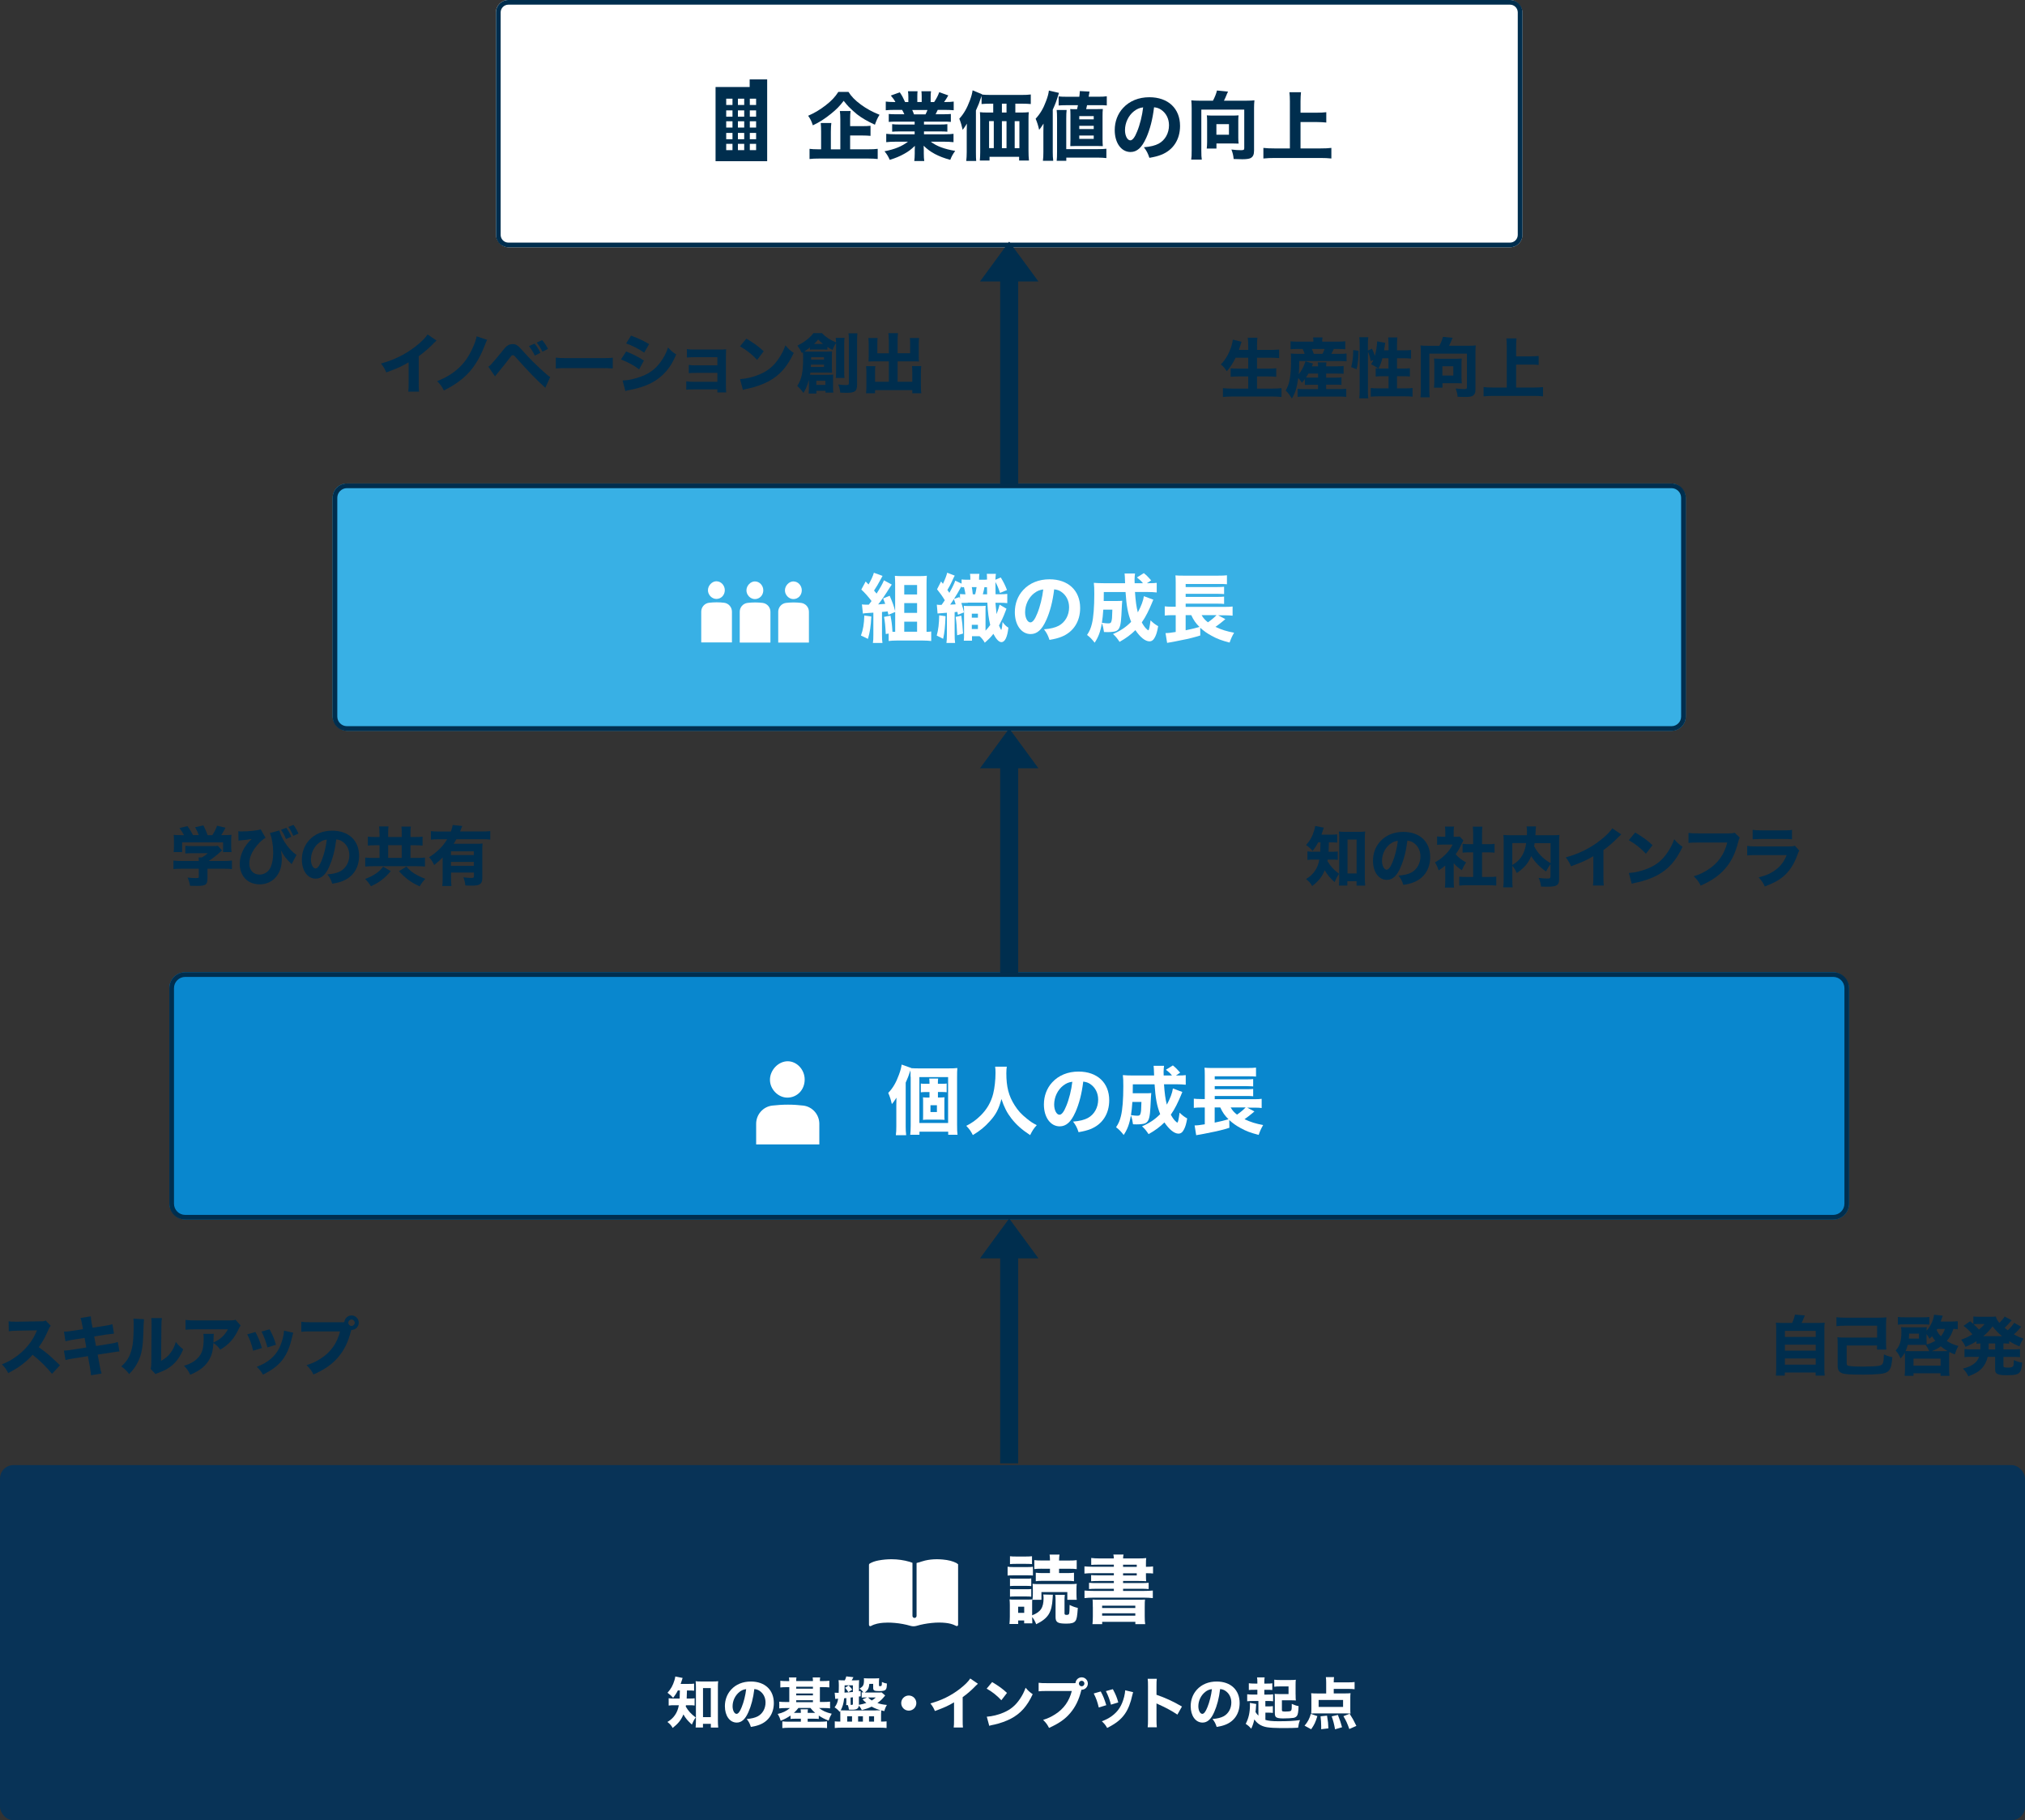 <?xml version="1.0" encoding="UTF-8"?>
<svg id="_レイヤー_2" data-name="レイヤー 2" xmlns="http://www.w3.org/2000/svg" viewBox="0 0 434 390.14">
  <rect x="0" y="0" width="434" height="390.14" fill="#333333" stroke="none"/>
  <defs>
    <style>
      .cls-1 {
        fill: #fff;
      }

      .cls-2 {
        fill: #083357;
      }

      .cls-3 {
        fill: #38b0e5;
      }

      .cls-4 {
        fill: #002e4e;
      }

      .cls-5 {
        fill: #0987ce;
      }
    </style>
  </defs>
  <g id="_なぜ読書なのか" data-name="なぜ読書なのか">
    <g>
      <g>
        <path class="cls-4" d="M44.45,188.4c0,1.22-.42,1.48-2.28,1.48-.36,0-.81-.01-1.44-.03-.14-.78-.25-1.13-.53-1.76.74.07,1.3.11,1.72.11.59,0,.69-.04.69-.29v-1.72h-3.63c-.74,0-1.36.03-1.81.08v-1.83c.52.07,1.11.1,1.79.1h3.64c0-.31-.01-.55-.04-.76h.69c.46-.25.83-.5,1.29-.91h-3.38c-.63,0-.98.01-1.44.06v-1.65c.42.04.83.06,1.46.06h4.43c.55,0,.81-.01,1.08-.06l.9.99c-.15.13-.21.18-.36.32-.7.64-1.47,1.25-2.49,1.95h3.12c.73,0,1.4-.03,1.85-.1v1.83c-.45-.06-1.09-.08-1.86-.08h-3.38v2.21ZM39.43,178.99c-.29-.56-.48-.87-.97-1.51l1.72-.42c.45.6.78,1.13,1.19,1.93h1.22c-.18-.55-.43-1.09-.78-1.69l1.78-.39c.49.97.63,1.29.9,2.09h1.01c.45-.66.77-1.32,1.02-2.02l1.81.43c-.22.46-.66,1.2-.91,1.58h.45c.91,0,1.27-.01,1.74-.06-.04.35-.06.63-.06,1.16v1.43c0,.42.03.76.07,1.11h-1.81v-2.09h-8.78v2.09h-1.82c.06-.31.07-.64.07-1.12v-1.41c0-.49-.01-.81-.06-1.16.53.04.78.06,1.7.06h.52Z"/>
        <path class="cls-4" d="M51.05,178.16c.27.04.38.04.7.04,1.71,0,3.47-.2,4.12-.45l1.04,1.81c-.64.39-1.15.84-1.74,1.53-1.15,1.34-1.74,2.69-1.74,3.98,0,1.44.87,2.38,2.2,2.38,1.06,0,1.98-.63,2.4-1.65.36-.87.52-1.82.52-3.12,0-1.53-.28-3.15-.71-4.13l2.02-.56c.21.78.62,1.65,1.15,2.51.7,1.12,1.74,2.24,2.54,2.72l-1.04,1.99c-.11-.11-.13-.13-.31-.31-.87-.81-1.47-1.61-2-2.68.15.9.2,1.23.2,1.81,0,1.54-.35,2.73-1.06,3.7-.87,1.16-2.17,1.81-3.66,1.81s-2.73-.57-3.47-1.64c-.55-.77-.83-1.72-.83-2.73,0-1.92.92-3.87,2.58-5.36q-.81.18-2.42.31c-.21.03-.25.03-.42.06l-.04-1.99ZM61.35,177.42c.46.62.76,1.13,1.08,1.93l-1.13.48c-.32-.8-.63-1.37-1.08-1.98l1.13-.43ZM62.89,176.8c.42.53.77,1.15,1.08,1.86l-1.11.49c-.36-.84-.63-1.32-1.06-1.92l1.09-.43Z"/>
        <path class="cls-4" d="M70.58,185.71c-.78,1.78-1.71,2.61-2.91,2.61-1.74,0-2.97-1.69-2.97-4.1,0-1.6.55-3.05,1.57-4.16,1.2-1.32,2.93-2.02,4.93-2.02,3.52,0,5.76,2.1,5.76,5.38,0,2.55-1.27,4.52-3.52,5.41-.67.27-1.23.41-2.23.57-.29-.88-.49-1.26-1.04-1.99,1.25-.1,2.12-.32,2.77-.67,1.2-.66,1.93-1.96,1.93-3.45,0-1.25-.55-2.3-1.5-2.93-.41-.27-.74-.38-1.3-.45-.28,2.31-.77,4.17-1.5,5.8ZM68.36,180.64c-1.06.83-1.72,2.19-1.72,3.59,0,1.05.45,1.91.99,1.91.41,0,.84-.55,1.29-1.68.52-1.25.95-3.01,1.12-4.51-.67.08-1.13.28-1.68.7Z"/>
        <path class="cls-4" d="M83.76,186.69c-.76.9-1.3,1.43-2.12,2.03-.64.48-1.16.77-2.13,1.22-.42-.63-.74-1.05-1.26-1.55,1.06-.41,1.64-.7,2.31-1.16.67-.45,1.02-.8,1.55-1.47l1.64.94ZM81.32,178.61c0-.71-.01-1.11-.08-1.48h2.02c-.06.36-.07.73-.07,1.46v.81h2.91v-.77c0-.74-.01-1.09-.07-1.47h2.02c-.07.41-.08.77-.08,1.48v.76h.97c.67,0,1.18-.03,1.62-.08v1.92c-.43-.06-.94-.08-1.62-.08h-.97v2.72h1.23c.77,0,1.46-.03,1.88-.08v1.93c-.48-.06-1.09-.08-1.86-.08h-9.06c-.78,0-1.41.03-1.88.08v-1.93c.45.06,1.09.08,1.88.08h1.18v-2.72h-.9c-.7,0-1.12.01-1.6.08v-1.92c.48.06.95.08,1.6.08h.9v-.78ZM86.1,183.86v-2.72h-2.91v2.72h2.91ZM87.1,185.74c1.13,1.25,2,1.81,4.05,2.62-.53.57-.76.88-1.2,1.62-1.19-.56-1.77-.9-2.52-1.47-.71-.55-1.18-.97-1.92-1.79l1.6-.98Z"/>
        <path class="cls-4" d="M94.86,183.79c-.53.55-1.06,1.02-1.81,1.61-.36-.77-.62-1.15-1.09-1.67,1.74-1.11,2.98-2.35,3.88-3.85h-1.77c-.71,0-1.23.03-1.72.08v-1.82c.48.06,1.01.08,1.74.08h2.55c.18-.49.31-.95.38-1.4l2.06.22c-.1.21-.14.29-.32.78-.04.14-.06.15-.15.39h4.75c.73,0,1.26-.03,1.71-.08v1.82c-.48-.06-1.01-.08-1.71-.08h-5.55c-.22.41-.32.56-.59.98h4.75c.67,0,1.08-.01,1.46-.06-.06.43-.07.88-.07,1.58v5.95c0,.62-.2,1.02-.62,1.25-.31.18-.83.25-1.74.25-.34,0-.63-.01-1.27-.04-.07-.71-.17-1.09-.43-1.74.76.08,1.25.13,1.64.13.53,0,.63-.06.63-.38v-.78h-4.9v1.06c0,.77.03,1.33.08,1.82h-1.96c.06-.49.08-1.06.08-1.85v-4.27ZM101.55,182.46h-4.9v.81h4.9v-.81ZM96.65,184.73v.84h4.9v-.84h-4.9Z"/>
      </g>
      <g>
        <path class="cls-4" d="M282.5,180.55c-.38.74-.63,1.12-1.18,1.83-.42-.5-.81-.85-1.4-1.27.85-.94,1.36-1.85,1.75-3.17.11-.41.17-.64.2-.91l1.84.36c-.08.2-.11.31-.24.73-.07.24-.11.38-.25.77h1.98c.66,0,1.01-.01,1.39-.07v1.78c-.38-.04-.84-.06-1.39-.06h-.39q-.03,1.3-.07,2.02h.67c.62,0,.91-.01,1.3-.07v1.81c-.36-.06-.74-.07-1.37-.07h-.78c-.03.14-.03.18-.06.32.66,1.12,1.27,1.81,2.49,2.73-.39.56-.63,1.01-.95,1.78-1.01-.9-1.6-1.6-2.12-2.54-.56,1.36-1.23,2.23-2.69,3.39-.36-.64-.66-.98-1.32-1.5.83-.5,1.37-.99,1.86-1.69.5-.71.8-1.44.99-2.49h-.98c-.77,0-1.15.01-1.57.08v-1.84c.42.07.76.08,1.61.08h1.13q.03-.63.06-2.02h-.52ZM288.77,189.8h-1.82c.04-.49.07-1.06.07-1.61v-8.5c0-.57-.01-1.01-.07-1.47.41.06.7.07,1.3.07h3.03c.53,0,.9-.01,1.3-.07-.06.43-.07.84-.07,1.47v8.33c0,.64.03,1.19.08,1.79h-1.85v-.94h-1.98v.92ZM288.8,187.21h1.95v-7.27h-1.95v7.27Z"/>
        <path class="cls-4" d="M300.14,185.97c-.78,1.78-1.71,2.61-2.91,2.61-1.74,0-2.97-1.69-2.97-4.1,0-1.6.55-3.05,1.57-4.16,1.2-1.32,2.93-2.02,4.93-2.02,3.52,0,5.76,2.1,5.76,5.38,0,2.55-1.27,4.52-3.52,5.41-.67.27-1.23.41-2.23.57-.29-.88-.49-1.26-1.04-1.99,1.25-.1,2.12-.32,2.77-.67,1.2-.66,1.93-1.96,1.93-3.45,0-1.25-.55-2.3-1.5-2.93-.41-.27-.74-.38-1.3-.45-.28,2.31-.77,4.17-1.5,5.8ZM297.91,180.9c-1.06.83-1.72,2.19-1.72,3.59,0,1.05.45,1.91.99,1.91.41,0,.84-.55,1.29-1.68.52-1.25.95-3.01,1.12-4.51-.67.08-1.13.28-1.68.7Z"/>
        <path class="cls-4" d="M311.56,188.77c0,.69.01,1.05.07,1.46h-1.96c.06-.43.08-.8.08-1.5v-3.22c-.49.43-.76.62-1.41,1.04-.27-.78-.48-1.23-.8-1.72.91-.5,1.57-1.01,2.31-1.75.64-.64,1.04-1.2,1.47-2.06h-2.12c-.53,0-.85.01-1.2.06v-1.81c.34.04.6.06,1.09.06h.67v-1.11c0-.36-.03-.73-.08-1.06h1.95c-.06.31-.08.63-.08,1.08v1.09h.49c.43,0,.62-.01.81-.04l.78.84c-.14.24-.2.36-.32.63-.41.92-.78,1.58-1.33,2.33.64.74,1.29,1.23,2.23,1.75-.39.59-.64,1.05-.9,1.67-.74-.48-1.16-.83-1.75-1.5v3.78ZM317.63,187.96h1.4c.73,0,1.16-.01,1.65-.07v1.92c-.52-.06-1.12-.08-1.64-.08h-4.69c-.55,0-1.08.03-1.6.08v-1.92c.52.06.94.07,1.62.07h1.36v-5.28h-.9c-.46,0-.91.03-1.37.07v-1.89c.39.04.8.07,1.37.07h.9v-2.2c0-.63-.03-.99-.08-1.55h2.06c-.07.55-.08.9-.08,1.55v2.2h1.29c.64,0,.99-.01,1.39-.07v1.89c-.48-.04-.9-.07-1.39-.07h-1.29v5.28Z"/>
        <path class="cls-4" d="M332.31,185.19c-.53.77-.66.98-.95,1.6-1.36-.92-2.49-2.12-3.18-3.31-.67,1.58-1.51,2.55-3.11,3.64-.34-.74-.34-.76-.95-1.57v2.91c0,.9.01,1.33.07,1.72h-2.02c.07-.5.1-1.06.1-1.77v-8.05c0-.6-.01-.99-.06-1.4.55.04.94.06,1.74.06h3.29c.03-.31.03-.45.03-.69,0-.53-.03-.85-.1-1.2h2.04c-.06.31-.07.43-.1,1.18-.01.34-.03.42-.04.71h3.46c.85,0,1.19-.01,1.69-.06-.06.39-.07.77-.07,1.41v8.08c0,1.29-.49,1.6-2.55,1.6-.35,0-.76-.01-1.32-.03-.1-.78-.22-1.22-.53-1.86.66.08,1.39.14,1.74.14.74,0,.81-.06.81-.55v-2.58ZM324.12,185.4c.92-.57,1.41-1.01,1.88-1.67.56-.8.91-1.74,1.09-3.03h-2.97v4.69ZM328.91,180.71c-.03.25-.04.29-.11.66.74,1.48,1.92,2.72,3.52,3.63v-4.29h-3.4Z"/>
        <path class="cls-4" d="M347.46,178.84c-.29.25-.32.28-.53.5-1.06,1.11-2.13,2.03-3.28,2.86v5.52c0,1.12.01,1.6.07,2.07h-2.31c.07-.53.08-.88.08-2.03v-4.26c-1.46.87-2.26,1.23-4.79,2.17-.38-.87-.55-1.15-1.13-1.91,2.83-.78,5.17-1.93,7.38-3.64,1.23-.95,2.17-1.89,2.59-2.59l1.92,1.3Z"/>
        <path class="cls-4" d="M350.44,178.42c1.81,1.09,2.61,1.68,3.73,2.72l-1.41,1.84c-1.16-1.23-2.34-2.16-3.68-2.9l1.37-1.65ZM349.12,187.11c1.29-.08,2.89-.46,4.17-1.02,1.78-.74,3.03-1.79,4.12-3.43.63-.94,1.01-1.69,1.41-2.79.66.77.91,1.01,1.78,1.62-1.39,3-3.04,4.85-5.48,6.14-1.12.59-2.73,1.16-4.08,1.46q-.35.07-.62.13c-.32.07-.41.1-.7.2l-.62-2.3Z"/>
        <path class="cls-4" d="M372.87,179.52c-.13.22-.17.31-.27.7-.66,2.61-1.48,4.36-2.83,5.91-1.29,1.51-2.87,2.61-5.28,3.68-.46-.9-.69-1.2-1.48-2,1.22-.38,1.99-.74,3.01-1.39,2.16-1.37,3.53-3.29,4.17-5.84h-6.14c-1.15,0-1.6.01-2.17.08v-2.14c.6.08,1.04.1,2.2.1h6.42c.62,0,.9-.03,1.27-.15l1.09,1.05Z"/>
        <path class="cls-4" d="M374.46,181.31c.6.08.87.1,2.11.1h6.75c.81,0,.95-.01,1.36-.14l.94,1.04c-.15.25-.21.39-.39.88-.71,2.06-1.79,3.67-3.18,4.79-.95.77-1.9,1.26-3.82,2.02-.38-.83-.57-1.12-1.32-1.95,1.69-.43,2.76-.92,3.8-1.74,1.02-.81,1.65-1.68,2.21-3.04h-6.37c-1.15,0-1.57.01-2.09.07v-2.03ZM375.64,177.86c.5.08.97.11,1.93.11h4.59c1.13,0,1.4-.01,1.9-.11v2.03c-.48-.06-.69-.07-1.88-.07h-4.66c-.9,0-1.46.03-1.89.07v-2.03Z"/>
      </g>
      <g>
        <path class="cls-4" d="M93.55,72.99c-.29.25-.32.28-.53.5-1.06,1.11-2.13,2.03-3.28,2.86v5.52c0,1.12.01,1.6.07,2.07h-2.31c.07-.53.08-.88.08-2.03v-4.26c-1.46.87-2.26,1.23-4.79,2.17-.38-.87-.55-1.15-1.13-1.91,2.83-.78,5.17-1.93,7.38-3.64,1.23-.95,2.17-1.89,2.59-2.59l1.92,1.3Z"/>
        <path class="cls-4" d="M104.4,72.84c-.13.25-.34.74-.52,1.23-.49,1.3-1.27,2.89-2,3.96-1.55,2.38-3.59,4.08-6.75,5.66-.42-.85-.63-1.15-1.44-2,1.92-.76,3.36-1.64,4.68-2.87,1.18-1.11,2.02-2.3,2.84-4.05.53-1.12.81-1.93.94-2.69l2.26.76Z"/>
        <path class="cls-4" d="M104.65,78.61c.22-.14.34-.24.55-.45.41-.42,1.72-1.98,2.54-3.01.49-.64.81-.95,1.11-1.13.31-.18.64-.27,1.01-.27.76,0,1.12.24,2.23,1.5,1.4,1.58,2.73,2.91,4.41,4.41.76.69,1.01.9,1.42,1.15l-1.05,2.3c-2.12-1.93-3.32-3.18-6.44-6.64-.22-.25-.36-.34-.53-.34-.21,0-.22.01-.8.77-.64.85-1.46,1.88-2.51,3.14-.21.25-.29.36-.5.62l-1.42-2.05ZM114.56,73.64c.53.63.9,1.2,1.26,1.98l-1.2.59c-.36-.78-.73-1.36-1.26-2.03l1.2-.53ZM116.19,72.9c.52.59.88,1.15,1.26,1.89l-1.19.59c-.36-.73-.73-1.3-1.23-1.96l1.16-.52Z"/>
        <path class="cls-4" d="M119.12,76.65c.63.08,1.13.11,2.56.11h7.09c1.41,0,1.92-.01,2.56-.1v2.3c-.56-.04-1.48-.07-2.58-.07h-7.07c-1.22,0-2.02.03-2.56.08v-2.33Z"/>
        <path class="cls-4" d="M134.19,75.33c1.54.62,2.58,1.13,3.81,1.95l-1.02,1.88c-1.15-.87-2.4-1.54-3.89-2.12l1.11-1.71ZM133.43,81.55c1.26-.03,2.7-.35,4.17-.92,1.72-.67,2.89-1.57,3.98-3.05.74-1.01,1.16-1.84,1.6-3.1.78.83,1.04,1.04,1.75,1.48-.73,1.68-1.29,2.62-2.14,3.6-1.86,2.13-4.19,3.32-7.77,4.01-.43.08-.7.14-.99.24l-.59-2.26ZM135.25,71.93c1.51.56,2.68,1.11,3.87,1.82l-1.06,1.82c-1.39-.91-2.56-1.5-3.87-1.96l1.06-1.68Z"/>
        <path class="cls-4" d="M148.65,83.46c-.78,0-1.15.01-1.57.06v-1.79c.55.08.81.1,1.57.1h5.1v-1.91h-4.51c-.9,0-1.18.01-1.62.06v-1.77c.53.08.76.1,1.62.1h4.51v-1.75h-4.96c-.66,0-1.2.03-1.57.07v-1.81c.49.08.8.1,1.57.1h5.39c.7,0,1.01-.01,1.44-.06-.03.49-.04.91-.04,1.48v6.08c0,.81.01,1.29.06,1.68h-1.89v-.64h-5.1Z"/>
        <path class="cls-4" d="M159.95,72.57c1.81,1.09,2.61,1.68,3.73,2.72l-1.41,1.84c-1.16-1.23-2.34-2.16-3.68-2.9l1.37-1.65ZM158.63,81.26c1.29-.08,2.89-.46,4.17-1.02,1.78-.74,3.03-1.79,4.12-3.43.63-.94,1.01-1.69,1.41-2.79.66.77.91,1.01,1.78,1.62-1.39,3-3.04,4.85-5.48,6.14-1.12.59-2.73,1.16-4.08,1.46q-.35.07-.62.13c-.32.07-.41.1-.7.2l-.62-2.3Z"/>
        <path class="cls-4" d="M173.33,81.51c-.31,1.15-.56,1.75-1.13,2.7-.48-.66-.81-1.02-1.33-1.48.94-1.46,1.26-3,1.26-6.04,0-.55-.01-.77-.04-1.19-.08.06-.11.08-.24.15-.34-.7-.46-.91-.95-1.57,1.01-.52,1.57-.88,2.26-1.46.55-.46.85-.78,1.18-1.22h1.83c.76.81,1.51,1.33,3.01,2-.01-.42-.03-.7-.07-.99h1.89c-.06.38-.07.73-.07,1.43v5.72c0,.8.01,1.06.06,1.44h-1.86c.04-.39.06-.71.06-1.46v-6.02c-.34.49-.53.88-.77,1.48-.56-.31-.77-.43-1.09-.64v.59c-.28-.03-.48-.04-.8-.04h-2.14c-.42,0-.56,0-.81.04v-.48c-.39.32-.73.56-1.19.85.43.03.59.03,1.09.03h3.73c.53,0,.74-.01,1.12-.04-.03.32-.04.63-.04,1.05v2.47c0,.49.01.76.04,1.05-.43-.03-.57-.03-.94-.03h-3.71c-.03.24-.04.34-.07.48.21.01.34.01.53.01h3.49c.35,0,.62-.01.95-.04-.03.31-.04.6-.04,1.01v1.75c0,.49.01.77.06,1.09h-1.68v-.39h-1.95v.59h-1.67c.04-.31.06-.62.06-1.11v-1.74ZM173.81,78.15c-.01.2-.01.27-.04.5h2.84v-.5h-2.8ZM176.61,77.07v-.5h-2.77v.5h2.77ZM176.39,73.71c-.48-.38-.63-.52-1.04-.95-.36.45-.53.62-.88.95h1.92ZM174.96,82.49h1.93v-.87h-1.93v.87ZM183.77,71.43c-.06.39-.08.81-.08,1.69v9.29c0,1.44-.43,1.78-2.28,1.78-.28,0-.29,0-1.33-.04-.08-.76-.17-1.11-.43-1.75.59.08,1.22.13,1.64.13.52,0,.64-.08.64-.42v-8.92c0-.87-.01-1.29-.08-1.75h1.93Z"/>
        <path class="cls-4" d="M190.48,72.85c0-.67-.03-1.08-.08-1.44h2.06c-.06.42-.08.8-.08,1.44v2.86h2.68v-2.13c0-.46-.01-.77-.06-1.13h1.98c-.06.43-.07.74-.07,1.27v2.79c0,.41.01.76.04.98-.28-.03-.64-.04-1.04-.04h-3.53v4.37h3.14v-2.17c0-.49-.01-.83-.06-1.2h1.98c-.04.38-.07.81-.07,1.39v2.94c0,.73.03,1.13.08,1.51h-1.93v-.67h-7.98v.67h-1.93c.06-.46.08-.9.08-1.51v-2.91c0-.55-.03-1.04-.07-1.39h1.98c-.04.32-.06.64-.06,1.2v2.14h2.96v-4.37h-3.28c-.45,0-.77.01-1.08.04.03-.31.04-.6.04-.98v-2.77c0-.39-.03-.98-.07-1.29h1.98c-.04.32-.06.66-.06,1.15v2.12h2.47v-2.86Z"/>
      </g>
      <g>
        <path class="cls-4" d="M264.82,76.67c-.55,1.15-1.13,2.03-1.9,2.91-.45-.71-.67-.98-1.26-1.48,1.02-1.02,1.82-2.44,2.28-4.01.15-.52.24-.9.28-1.3l1.88.46q-.03.1-.13.36c-.04.11-.04.13-.15.48-.07.24-.18.57-.29.91h1.99v-.84c0-.81-.03-1.27-.1-1.78h2.07c-.07.46-.08.94-.08,1.77v.85h2.7c.74,0,1.43-.03,2.03-.08v1.83c-.69-.06-1.26-.08-1.97-.08h-2.76v2.34h2.26c.71,0,1.32-.03,1.85-.08v1.83c-.57-.06-1.15-.08-1.84-.08h-2.27v2.61h3.15c.83,0,1.47-.03,2.09-.1v1.89c-.7-.07-1.29-.1-2.04-.1h-8.38c-.76,0-1.43.03-2.13.1v-1.89c.63.07,1.32.1,2.07.1h3.35v-2.61h-1.98c-.7,0-1.26.03-1.79.08v-1.82c.49.06.97.07,1.77.07h2v-2.34h-2.69Z"/>
        <path class="cls-4" d="M279.66,81.25c-.2.27-.31.42-.62.78-.28-.41-.48-.66-.8-1.02-.27,2.02-.64,3.26-1.36,4.4-.57-.88-.77-1.15-1.33-1.71.41-.73.59-1.18.77-1.95.25-1.09.38-2.52.38-4.43,0-.62-.01-1.05-.06-1.55.57.06.99.07,1.58.07h1.39c-.13-.42-.21-.6-.42-1.04h-1.13c-.78,0-1.08.01-1.46.06v-1.71c.39.06.87.08,1.6.08h3.29c0-.39-.01-.59-.07-.91h2.03c-.06.31-.08.5-.08.91h3.31c.74,0,1.22-.03,1.64-.08v1.71c-.41-.04-.73-.06-1.51-.06h-.95c-.31.64-.34.71-.52,1.04h1.72c.73,0,1.11-.01,1.53-.07v1.68c-.43-.06-.85-.07-1.53-.07h-8.61c0,1.47-.01,1.93-.1,2.82.64-.77,1.06-1.6,1.44-2.76l1.62.48q-.13.28-.25.59h1.33c0-.39-.03-.63-.07-.84h1.86c-.04.28-.06.49-.06.84h2.42c.69,0,.97-.01,1.32-.07v1.67c-.45-.04-.63-.04-1.33-.04h-2.41v.87h2.03c.66,0,.92-.01,1.25-.06v1.61c-.45-.04-.6-.04-1.25-.04h-2.03v.94h2.98c.56,0,.95-.03,1.33-.07v1.74c-.43-.04-.85-.07-1.37-.07h-7.69c-.46,0-.83.01-1.37.07v-1.72c.39.04.71.06,1.33.06h3.05v-.94h-1.54c-.5,0-.85.01-1.29.04v-1.23ZM280.43,80.06c-.18.32-.28.48-.53.84.27.03.53.03,1.04.03h1.55v-.87h-2.06ZM283.43,75.84c.2-.36.29-.57.46-1.04h-2.73c.17.38.27.62.41,1.04h1.86Z"/>
        <path class="cls-4" d="M289.59,78.69c.29-1.16.43-2.26.43-3.38v-.28l1.15.15c-.03,1.69-.15,2.82-.42,3.95l-1.16-.45ZM293.17,83.67c0,.77.01,1.2.08,1.71h-1.93c.06-.53.08-1.13.08-1.83v-9.74c0-.66-.03-1.05-.08-1.53h1.93c-.07.5-.08.84-.08,1.53v1.33l.87-.42c.24.49.41.91.62,1.54.25-.84.48-2.23.48-2.96v-.14l1.76.32c-.04.17-.07.28-.11.6-.03.21-.08.57-.15,1.01h.95v-1.26c0-.64-.03-1.01-.08-1.51h1.98c-.06.48-.08.84-.08,1.51v1.26h1.44c.74,0,1.22-.03,1.57-.08v1.85c-.48-.06-1.01-.08-1.57-.08h-1.44v2.21h1.19c.77,0,1.19-.01,1.57-.07v1.78c-.36-.04-.87-.07-1.58-.07h-1.18v2.61h1.64c.71,0,1.3-.03,1.69-.08v1.86c-.48-.06-1.01-.08-1.69-.08h-5.58c-.67,0-1.22.03-1.69.08v-1.86c.38.06,1.01.08,1.69.08h2.13v-2.61h-1.16c-.59,0-1.23.03-1.6.07v-1.78c.25.03.38.04.6.06q-.74-.49-1.58-.91c.24-.38.34-.56.5-.94l-.56.28c-.18-.88-.36-1.46-.62-2.05v8.31ZM296.27,76.78c-.24.95-.41,1.37-.83,2.2.27.01.43.01.71.01h1.43v-2.21h-1.32Z"/>
        <path class="cls-4" d="M308.49,74.11c.32-.57.64-1.4.76-1.91l2.09.21c-.14.25-.21.42-.31.67-.15.38-.31.71-.46,1.02h4.29c.64,0,.98-.01,1.43-.07-.06.52-.07.92-.07,1.46v7.97c0,.76-.2,1.18-.66,1.41-.29.14-.8.21-1.54.21-.35,0-.87-.01-1.62-.04-.07-.7-.17-1.09-.42-1.78.6.08,1.32.13,1.79.13.52,0,.62-.07.62-.39v-7.21h-8.05v7.72c0,.83.01,1.2.08,1.65h-1.99c.07-.48.08-.83.08-1.65v-8c0-.52-.01-.94-.07-1.47.45.06.78.07,1.43.07h2.63ZM313.24,81.04c0,.5.01.83.07,1.12-.35-.01-.8-.03-1.13-.03h-3.03v.95h-1.82c.04-.41.07-.76.07-1.19v-4.03c0-.41-.01-.67-.06-1.01.32.03.59.04.99.04h3.92c.43,0,.7-.01,1.04-.04-.04.34-.06.63-.06,1.05v3.14ZM309.13,80.49h2.35v-1.99h-2.35v1.99Z"/>
        <path class="cls-4" d="M324.93,83.06h3.74c.8,0,1.47-.03,2.03-.1v1.99c-.66-.07-1.25-.1-2-.1h-8.67c-.67,0-1.39.03-2.07.1v-1.99c.62.07,1.2.1,2.07.1h2.9v-8.85c0-.67-.03-1.09-.08-1.68h2.17c-.06.57-.08.99-.08,1.68v2.16h3.12c.64,0,1.16-.03,1.71-.08v1.93c-.56-.06-1.09-.08-1.71-.08h-3.12v4.93Z"/>
      </g>
      <g>
        <path class="cls-4" d="M11.14,294.45c-1.19-1.48-2.59-2.86-4.16-4.08-1.25,1.48-3.1,2.87-5.23,3.91-.46-.88-.66-1.15-1.34-1.86,1.23-.49,2.06-.94,3.11-1.71,1.54-1.12,2.77-2.48,3.67-4.05.18-.31.42-.81.74-1.53l-4.09.07c-1.16.03-1.43.04-1.96.13l-.03-2.13c.45.07.84.08,1.71.08h.27l4.78-.08c.77,0,.84-.01,1.18-.17l1.08,1.12c-.18.2-.29.38-.46.78-.67,1.57-1.3,2.7-2.11,3.81,1.81,1.29,2.16,1.6,4.55,3.88l-1.69,1.82Z"/>
        <path class="cls-4" d="M17.64,284.09q-.21-1.16-.38-1.61l2.2-.35c.01.45.07.85.21,1.61l.17.83,2.47-.38c.91-.14,1.23-.21,1.78-.38l.34,2.02q-.62.06-1.77.22l-2.47.39.38,2.05,2.8-.45c.92-.14,1.3-.22,1.88-.41l.35,2.02q-.49.03-1.83.25l-2.84.43.39,2.09c.2,1.09.27,1.4.45,1.96l-2.27.38c-.01-.41-.1-1.06-.27-1.96l-.39-2.14-3.03.48c-.87.14-1.19.2-1.77.36l-.34-2.03c.57-.01.92-.06,1.85-.2l2.94-.46-.36-2.06-2.19.34c-.98.15-1.13.2-1.91.38l-.32-2.05c.62-.01.87-.04,1.89-.2l2.19-.34-.15-.8Z"/>
        <path class="cls-4" d="M30.86,282.74q-.06.42-.15,3.18c-.1,2.91-.36,4.37-1.11,5.9-.49,1.02-1.01,1.75-1.92,2.68-.67-.85-.94-1.11-1.69-1.64,1.08-.95,1.68-1.85,2.1-3.21.29-.92.42-1.74.5-3.22.03-.69.06-1.64.06-2.4s-.01-1.05-.06-1.41l2.27.13ZM34.7,282.53c-.08.57-.1.74-.11,1.69l-.07,7.45c.87-.48,1.39-.9,1.92-1.57.57-.73.95-1.48,1.25-2.48.57.73.8.95,1.57,1.57-.59,1.46-1.33,2.54-2.33,3.4-.81.7-1.53,1.11-2.96,1.64-.35.13-.46.17-.64.28l-1.04-1.11c.1-.39.13-.67.14-1.34l.06-7.87v-.39c0-.62-.01-.94-.06-1.29h2.27Z"/>
        <path class="cls-4" d="M51.58,284.11c-.18.22-.24.29-.41.69-.95,2.07-2.13,3.4-3.96,4.47-.52-.69-.81-.97-1.47-1.43-.08,1.54-.31,2.47-.81,3.42-.8,1.47-2,2.47-4.16,3.39-.45-.92-.66-1.22-1.33-1.92,1.54-.48,2.54-1.09,3.26-2.02.7-.88.95-1.93.95-3.88,0-.52-.01-.63-.07-.94h2.25c-.04.27-.04.35-.07,1.19,0,.07,0,.25-.01.66,1.51-.71,2.38-1.5,3.1-2.83h-6.93c-.84,0-1.53.03-2.16.08v-2.1c.7.1,1.06.11,2.19.11h7.23c.8,0,.94-.01,1.29-.14l1.12,1.25Z"/>
        <path class="cls-4" d="M54.74,285.49c.62,1.15.9,1.85,1.39,3.43l-1.88.57c-.38-1.53-.64-2.26-1.26-3.5l1.75-.5ZM62.85,285.66c-.08.24-.1.28-.21.78-.41,1.89-1.01,3.43-1.83,4.64-.99,1.43-2.24,2.42-4.45,3.54-.43-.74-.63-.99-1.33-1.67,1.06-.41,1.67-.73,2.47-1.29,1.62-1.18,2.55-2.62,3.12-4.86.17-.69.24-1.15.25-1.61l1.99.46ZM57.78,284.91c.74,1.41,1.01,2.05,1.36,3.32l-1.83.56c-.27-1.11-.71-2.31-1.26-3.4l1.74-.48Z"/>
        <path class="cls-4" d="M73.2,283.41c.17,0,.34,0,.6-.03.06-.81.73-1.44,1.54-1.44.87,0,1.55.7,1.55,1.55s-.69,1.55-1.54,1.55h-.06l-.06.2c-.59,2.35-1.48,4.17-2.77,5.67-1.29,1.51-2.87,2.61-5.28,3.68-.46-.9-.69-1.2-1.48-2,1.22-.38,1.99-.74,3.01-1.39,2.16-1.37,3.53-3.29,4.17-5.84h-6.14c-1.15,0-1.6.01-2.17.08v-2.14c.6.08,1.04.1,2.2.1h6.42ZM74.65,283.5c0,.38.31.69.69.69s.69-.31.69-.69-.31-.69-.69-.69-.69.31-.69.69Z"/>
      </g>
      <g>
        <path class="cls-4" d="M384.09,283.55c.29-.62.5-1.23.6-1.79l2.12.17c-.36.91-.49,1.22-.69,1.62h3.21c.81,0,1.25-.01,1.74-.06-.06.46-.07.84-.07,1.69v8.01c0,.8.01,1.16.08,1.64h-1.95v-.66h-6.61v.66h-1.92c.06-.39.08-.94.08-1.62v-8.03c0-.83-.01-1.22-.07-1.69.48.04.92.06,1.74.06h1.74ZM382.54,286.55h6.61v-1.3h-6.61v1.3ZM382.54,289.48h6.61v-1.27h-6.61v1.27ZM382.54,292.48h6.61v-1.32h-6.61v1.32Z"/>
        <path class="cls-4" d="M402.74,282.42c.57,0,1.04-.03,1.55-.08-.04.46-.07,1.05-.07,1.58v3.87c0,.57.01.98.06,1.46h-1.99v-.87h-6.51v3.77c0,.36.07.48.35.57.34.11,1.44.18,3.1.18,1.4,0,2.96-.07,3.45-.17.9-.17,1.02-.46,1.09-2.44.71.32,1.12.45,1.81.59-.15,1.55-.27,2.09-.53,2.56-.38.64-.92.91-2.21,1.04-.78.08-2.07.14-3.5.14-2.94,0-3.95-.07-4.52-.29-.71-.28-.97-.71-.97-1.61v-4.65c0-.64-.01-1.04-.06-1.46.57.06.99.07,1.57.07h6.95v-2.54h-6.81c-.76,0-1.39.03-1.91.1v-1.92c.5.07,1.15.1,1.89.1h7.27Z"/>
        <path class="cls-4" d="M419.59,284.9c-.35-.04-.49-.06-.95-.07-.31,1.05-.74,1.83-1.4,2.58.81.5,1.47.8,2.49,1.08-.38.67-.49.94-.77,1.79-.57-.22-.78-.31-1.18-.52-.04.36-.04.66-.04,1.15v2.47c0,.64.01,1.05.07,1.5h-1.91v-.55h-5.8v.55h-1.9c.06-.55.08-.92.08-1.51v-2.45c0-.39-.01-.7-.03-1.01-.28.5-.45.74-.91,1.25-.34-.77-.55-1.11-1.06-1.71.9-.98,1.23-2.06,1.23-3.92,0-.45-.03-.76-.07-1.09.38.03.69.04,1.29.04h2.96c.59,0,.92-.01,1.26-.04-.03.24-.04.41-.04.76.8-.81,1.48-2.28,1.6-3.42l1.86.21c-.06.15-.07.2-.14.39-.13.38-.18.56-.29.87h2.14c.63,0,1.09-.03,1.51-.07v1.74ZM406.76,282.27c.43.06.85.07,1.54.07h3.81c.59,0,.97-.01,1.39-.07v1.64c-.31-.04-.77-.06-1.36-.06h-3.84c-.77,0-1.18.01-1.54.07v-1.65ZM413.48,289.59c-.24-.52-.45-.88-.78-1.34-.2-.01-.42-.01-.8-.01h-3.03c-.17.63-.25.85-.46,1.33.35.01.64.03,1.16.03h3.91ZM411.27,286.9v-1.06h-2.12v.39c0,.24-.01.46-.04.67h2.16ZM410.1,292.7h5.81v-1.5h-5.81v1.5ZM412.91,287.15c0,.46,0,.76.03,1.01.53-.13,1.34-.48,1.83-.77-.27-.34-.42-.56-.69-.99-.21.21-.28.29-.55.53-.25-.45-.35-.62-.63-.99v1.22ZM416.45,289.59c.41,0,.63,0,.98-.01-.62-.35-1.02-.64-1.48-1.02-.55.42-1.22.77-1.95,1.04h2.45ZM415.2,284.83c-.07.11-.08.15-.14.24.25.53.5.9.91,1.33.42-.49.64-.91.87-1.57h-1.64Z"/>
        <path class="cls-4" d="M424.43,289.23c.01-.17.01-.24.01-1.29-.32.01-.52.03-.84.06v-.55c-.73.48-1.26.74-2.34,1.23-.28-.62-.52-1.01-.95-1.55.95-.32,1.42-.55,2.42-1.15-.73-.85-1.19-1.27-1.9-1.81l1.41-.99c.36.31.48.41.69.59v-1.61c.31.04.67.07,1.23.07h2.4c.64,0,.85-.01,1.18-.06.15.53.35.87.76,1.36.52-.5.9-.95,1.13-1.36l1.51.81q-.08.08-.31.35c-.35.43-.81.92-1.2,1.27.25.21.39.32.67.52.6-.55,1.06-1.08,1.37-1.6l1.51.83q-.11.11-.59.69c-.21.24-.63.66-.97.95.71.41,1.15.6,2.04.91-.36.53-.52.84-.85,1.69-1.09-.49-1.47-.69-2.2-1.15v.55c-.41-.04-.76-.06-1.23-.06v1.29h2.04c.71,0,1.08-.01,1.51-.08v1.75c-.45-.06-.85-.07-1.51-.07h-2.04v1.85c0,.25.03.32.18.38.11.04.41.07.76.07.64,0,.92-.07,1.11-.27.07-.07.13-.27.14-.56.01-.03.01-.17.03-.45,0-.07.01-.18.01-.34.66.31,1.13.45,1.79.55-.15,1.36-.25,1.72-.53,2.07-.38.48-1.08.63-2.76.63-1.02,0-1.6-.07-1.95-.24-.24-.11-.41-.27-.49-.48-.06-.14-.07-.27-.07-.64v-2.58h-1.6c-.22.98-.62,1.75-1.2,2.41-.7.76-1.46,1.2-2.94,1.76-.34-.7-.62-1.11-1.16-1.64,1.27-.34,1.99-.69,2.62-1.26.39-.35.63-.73.84-1.27h-1.62c-.66,0-1.06.01-1.51.07v-1.75c.45.07.8.08,1.51.08h1.89ZM423.75,283.78c-.24,0-.57.01-.76.04.53.49.8.74,1.13,1.15.73-.6.85-.74,1.22-1.19h-1.6ZM429.09,286.38c-.85-.69-1.33-1.18-2.03-2.1-.69.9-1.25,1.48-2,2.1h4.03ZM426.21,287.94q0,1.04-.01,1.29h1.41v-1.29h-1.4Z"/>
      </g>
      <rect class="cls-2" y="314.01" width="434" height="76.13" rx="2.89" ry="2.89"/>
      <g>
        <path class="cls-1" d="M145.27,362.33c-.32.64-.54.96-1.01,1.57-.36-.43-.7-.73-1.2-1.09.73-.8,1.16-1.58,1.5-2.71.1-.35.14-.55.17-.78l1.57.31c-.07.17-.1.26-.2.62-.06.2-.1.32-.22.66h1.69c.56,0,.86-.01,1.19-.06v1.52c-.32-.04-.72-.05-1.19-.05h-.34q-.02,1.12-.06,1.73h.58c.53,0,.78-.01,1.12-.06v1.55c-.31-.05-.64-.06-1.18-.06h-.67c-.02.12-.02.16-.05.28.56.96,1.09,1.55,2.13,2.34-.34.48-.54.86-.82,1.52-.86-.77-1.37-1.37-1.81-2.17-.48,1.16-1.06,1.91-2.3,2.9-.31-.55-.56-.84-1.13-1.28.71-.43,1.18-.85,1.6-1.45.43-.61.68-1.24.85-2.14h-.84c-.66,0-.98.01-1.34.07v-1.57c.36.06.65.07,1.38.07h.97q.02-.54.05-1.73h-.44ZM150.65,370.25h-1.56c.04-.42.06-.91.06-1.38v-7.28c0-.49-.01-.86-.06-1.26.35.05.6.06,1.12.06h2.59c.46,0,.77-.01,1.12-.06-.05.37-.06.72-.06,1.26v7.14c0,.55.02,1.02.07,1.54h-1.58v-.8h-1.69v.79ZM150.67,368.03h1.67v-6.22h-1.67v6.22Z"/>
        <path class="cls-1" d="M160.39,366.97c-.67,1.52-1.46,2.23-2.49,2.23-1.49,0-2.54-1.45-2.54-3.51,0-1.37.47-2.61,1.34-3.56,1.03-1.13,2.51-1.73,4.22-1.73,3.01,0,4.93,1.8,4.93,4.61,0,2.18-1.09,3.87-3.01,4.63-.58.23-1.06.35-1.91.49-.25-.76-.42-1.08-.89-1.7,1.07-.08,1.81-.28,2.38-.58,1.03-.56,1.65-1.68,1.65-2.95,0-1.07-.47-1.97-1.28-2.51-.35-.23-.64-.32-1.12-.38-.24,1.98-.66,3.57-1.28,4.97ZM158.49,362.63c-.91.71-1.48,1.87-1.48,3.07,0,.9.38,1.63.85,1.63.35,0,.72-.47,1.1-1.44.44-1.07.82-2.58.96-3.86-.58.07-.97.24-1.44.6Z"/>
        <path class="cls-1" d="M169.15,360.3c-.01-.38-.02-.56-.06-.78h1.61c-.05.24-.06.43-.06.78h3.59c-.01-.38-.02-.56-.06-.78h1.61c-.05.23-.06.43-.06.78h.65c.6,0,.97-.02,1.37-.07v1.43c-.44-.05-.85-.06-1.37-.06h-.65v3.18h.79c.5,0,.96-.02,1.39-.07v1.44c-.36-.05-.79-.07-1.33-.07h-1.02c.7.58,1.51.95,2.7,1.22-.35.6-.44.82-.66,1.48-.89-.35-1.4-.61-2.11-1.08v.72c-.35-.04-.6-.05-1.12-.05h-1.26v.64h2.77c.56,0,.96-.02,1.38-.08v1.45c-.41-.05-.88-.07-1.51-.07h-6.57c-.61,0-1.08.02-1.5.07v-1.44c.36.05.78.07,1.39.07h2.58v-.64h-1.09c-.5,0-.76.01-1.12.05v-.73c-.73.49-1.27.78-2.12,1.12-.16-.56-.29-.88-.64-1.46,1.09-.25,1.87-.62,2.63-1.26h-.96c-.54,0-.94.02-1.33.07v-1.44c.37.05.78.07,1.32.07h.83v-3.18h-.55c-.52,0-.92.01-1.37.06v-1.43c.42.05.79.07,1.37.07h.55ZM171.12,366.06c-.32.43-.56.68-.97,1.06h1.49c0-.36-.01-.54-.06-.77h1.58c-.05.25-.06.42-.06.77h1.61c-.44-.38-.68-.62-1.02-1.06h-2.57ZM174.23,361.93v-.41h-3.59v.41h3.59ZM174.23,363.37v-.41h-3.59v.41h3.59ZM174.23,364.83v-.42h-3.59v.42h3.59Z"/>
        <path class="cls-1" d="M189.71,363.39c-.67.83-.94,1.08-1.66,1.62.74.24,1.15.32,2.03.41-.26.43-.4.76-.55,1.32-.34-.07-.41-.1-.66-.16-.02.24-.04.49-.04.85v1.55h.32c.37,0,.62-.01.86-.05v1.43c-.41-.05-1-.07-1.44-.07h-8.2c-.47,0-1.04.02-1.46.07v-1.43c.24.04.52.05.85.05h.34v-1.5c0-.28-.01-.54-.02-.76l-.12.18c-.36-.42-.61-.66-1.09-.96.46-.62.65-1.09.76-1.87q-.47.04-.62.06l-.12-1.33c.2.01.43.02.62.02h.23c.02-.54.04-.82.04-1.57,0-.41-.02-.78-.06-1.15.35.04.67.05,1.34.05.17-.34.25-.58.31-.85l1.54.17c-.18.36-.23.43-.37.68h.36c.56,0,1.02-.01,1.22-.05-.02.23-.04.68-.04,1.13v1.26l.38-.05v1.13s-.38.05-.38.05v1.77c.64-.11,1.14-.23,1.6-.4-.35-.29-.48-.41-.82-.77l.98-.41h-.19c-.44,0-.65.01-.97.05v-1.16c.14.02.16.02.37.04-.24-.35-.46-.56-.83-.85.76-.38.95-.76.95-1.8,0-.24,0-.25-.02-.41.23.04.44.05.82.05h1.65c.37,0,.6-.01.8-.05-.02.22-.04.4-.04.67v.88c0,.13.04.16.22.16.38,0,.41-.05.41-.9.38.19.65.28,1.07.34-.02.84-.08,1.12-.28,1.32-.19.22-.6.3-1.38.3-1.06,0-1.28-.12-1.28-.71v-.84h-.82c-.1.98-.32,1.4-1.02,1.86h2.84c.43,0,.62-.01.79-.04l.78.67ZM187.73,366.58c.32,0,.7-.01,1.03-.02-.74-.2-1.31-.43-1.95-.78-.59.29-1.06.46-2.1.74-.23-.44-.35-.62-.65-.96-.06.65-.44.88-1.46.88-.22,0-.37-.01-.66-.02-.05-.38-.12-.7-.23-.97h-.36c.02-.22.04-.38.04-.73v-.78q-.23.02-.47.05c-.13,1.16-.34,1.85-.74,2.58.37.01.77.02,1.06.02h6.5ZM181.02,361.22c0,.82,0,1.08-.02,1.56.74-.05,1.04-.07,1.79-.14v-1.42h-1.76ZM181.83,362.69c-.32-.5-.44-.66-.72-.95l.78-.49c.32.31.49.49.77.89l-.83.55ZM181.57,368.99h1.04v-1.14h-1.04v1.14ZM182.79,363.78c-.25.02-.42.05-.49.06v.86c0,.32.01.53.02.7.07.01.12.01.16.01.25,0,.31-.05.31-.24v-1.39ZM183.91,368.99h1.03v-1.14h-1.03v1.14ZM186.05,363.82c.29.29.43.41.79.64.37-.23.54-.35.86-.64h-1.66ZM186.25,368.99h1.08v-1.14h-1.08v1.14Z"/>
        <path class="cls-1" d="M196.39,365.02c0,.9-.72,1.62-1.62,1.62s-1.62-.72-1.62-1.62.72-1.62,1.62-1.62,1.62.72,1.62,1.62Z"/>
        <path class="cls-1" d="M209.59,360.87c-.25.22-.28.24-.46.43-.91.95-1.82,1.74-2.81,2.45v4.73c0,.96.01,1.37.06,1.77h-1.98c.06-.46.07-.76.07-1.74v-3.65c-1.25.74-1.93,1.06-4.1,1.86-.32-.74-.47-.98-.97-1.63,2.42-.67,4.43-1.66,6.32-3.12,1.06-.82,1.86-1.62,2.22-2.22l1.64,1.12Z"/>
        <path class="cls-1" d="M212.63,360.51c1.55.94,2.23,1.44,3.19,2.33l-1.21,1.57c-1-1.06-2-1.85-3.15-2.48l1.18-1.42ZM211.5,367.94c1.1-.07,2.47-.4,3.57-.88,1.52-.64,2.59-1.54,3.53-2.94.54-.8.86-1.45,1.21-2.39.56.66.78.86,1.52,1.39-1.19,2.57-2.6,4.15-4.69,5.25-.96.5-2.34,1-3.49,1.25q-.3.06-.53.11c-.28.06-.35.08-.6.17l-.53-1.97Z"/>
        <path class="cls-1" d="M229.98,360.76c.14,0,.29,0,.52-.02.05-.7.62-1.24,1.32-1.24.74,0,1.33.6,1.33,1.33s-.59,1.33-1.32,1.33h-.05l-.05.17c-.5,2.01-1.27,3.57-2.38,4.86-1.1,1.3-2.46,2.23-4.52,3.15-.4-.77-.59-1.03-1.27-1.72,1.04-.32,1.7-.64,2.58-1.19,1.85-1.18,3.02-2.82,3.57-5h-5.25c-.98,0-1.37.01-1.86.07v-1.83c.52.07.89.08,1.88.08h5.49ZM231.23,360.83c0,.32.26.59.59.59s.59-.26.59-.59-.26-.59-.59-.59-.59.26-.59.59Z"/>
        <path class="cls-1" d="M235.91,362.53c.53.98.77,1.58,1.19,2.94l-1.61.49c-.32-1.31-.55-1.93-1.08-3l1.5-.43ZM242.85,362.68c-.07.2-.08.24-.18.67-.35,1.62-.86,2.94-1.57,3.97-.85,1.22-1.92,2.07-3.81,3.03-.37-.64-.54-.85-1.14-1.43.91-.35,1.43-.62,2.11-1.1,1.39-1.01,2.18-2.24,2.67-4.16.14-.59.2-.98.22-1.38l1.7.4ZM238.51,362.04c.64,1.21.86,1.75,1.16,2.84l-1.57.48c-.23-.95-.61-1.98-1.08-2.91l1.49-.41Z"/>
        <path class="cls-1" d="M245.97,370.21c.06-.46.07-.88.07-1.69v-7.1c0-.85-.01-1.19-.07-1.61h1.96c-.06.46-.07.73-.07,1.61v1.82c1.86.64,3.5,1.38,5.46,2.52l-.98,1.73c-1.07-.73-2.64-1.58-4.02-2.18-.23-.1-.28-.12-.46-.22v3.45c0,.77.02,1.21.07,1.67h-1.96Z"/>
        <path class="cls-1" d="M260.22,366.97c-.67,1.52-1.46,2.23-2.49,2.23-1.49,0-2.54-1.45-2.54-3.51,0-1.37.47-2.61,1.34-3.56,1.03-1.13,2.51-1.73,4.22-1.73,3.01,0,4.93,1.8,4.93,4.61,0,2.18-1.09,3.87-3.01,4.63-.58.23-1.06.35-1.91.49-.25-.76-.42-1.08-.89-1.7,1.07-.08,1.81-.28,2.38-.58,1.03-.56,1.65-1.68,1.65-2.95,0-1.07-.47-1.97-1.28-2.51-.35-.23-.64-.32-1.12-.38-.24,1.98-.66,3.57-1.28,4.97ZM258.31,362.63c-.91.71-1.48,1.87-1.48,3.07,0,.9.38,1.63.85,1.63.35,0,.72-.47,1.1-1.44.44-1.07.82-2.58.96-3.86-.58.07-.97.24-1.44.6Z"/>
        <path class="cls-1" d="M269.69,364.57h-1.03c-.65,0-1.03.02-1.36.06v-1.5c.3.05.77.07,1.38.07h.8v-1.03h-.58c-.55,0-.94.01-1.25.05v-1.45c.32.05.68.07,1.24.07h.59v-.28c0-.48-.02-.74-.07-1.04h1.63c-.05.26-.07.54-.07,1.04v.28h.58c.56,0,.82-.01,1.13-.06v1.44c-.34-.04-.64-.05-1.13-.05h-.58v1.03h.64c.6,0,.91-.01,1.24-.06v1.49c-.35-.05-.64-.06-1.16-.06h-.5v1.16h.58c.5,0,.68-.01,1.03-.06v1.46c-.32-.05-.54-.06-1.04-.06h-.56v1.55c.62.2,1.45.29,2.77.29,2.15,0,3.33-.06,4.65-.25-.23.59-.31.92-.41,1.64q-.4.01-1.42.06c-.08,0-1.66.01-2.43.01-1.07,0-2.17-.07-2.79-.17-1.02-.17-1.77-.56-2.4-1.25-.11-.12-.19-.22-.34-.43-.2.88-.34,1.27-.67,1.99-.46-.52-.65-.68-1.18-1.04.64-1.22.91-2.47.91-4.09,0-.16,0-.25-.02-.4l1.36.23c-.02.17-.02.24-.04.48-.02.49-.05.77-.11,1.24.18.3.32.48.62.78v-3.14ZM277.68,363.21c0,.72.01.91.05,1.25-.41-.02-.61-.04-1.32-.04h-1.67v2.05c0,.14.02.23.06.26.07.07.3.11.61.11.61,0,1.06-.05,1.2-.13.18-.1.24-.34.24-.97v-.55c.55.25.98.4,1.46.48-.04,1.21-.13,1.8-.36,2.11-.16.2-.42.36-.73.41-.43.07-1.31.12-2.23.12-.8,0-1.3-.1-1.52-.29-.19-.17-.25-.43-.25-1.07v-2.58c0-.58-.01-.95-.04-1.33.34.04.64.05,1.19.05h1.79v-1.64h-1.85c-.54,0-.82.01-1.21.07v-1.51c.36.05.76.07,1.34.07h2.01c.65,0,.94-.01,1.27-.06-.04.31-.05.55-.05,1.15v2.04Z"/>
        <path class="cls-1" d="M279.6,369.86c.7-.83,1.03-1.46,1.34-2.52l1.4.47c-.42,1.37-.64,1.82-1.33,2.82l-1.42-.77ZM285.84,362.95h2.24c.66,0,1.06-.01,1.37-.05-.04.3-.05.6-.05,1.03v2.39c0,.42.01.7.04.95-.35-.02-.67-.04-1.12-.04h-6.21c-.44,0-.77.01-1.09.04.02-.3.04-.55.04-.92v-2.41c0-.43-.01-.68-.05-1.03.36.04.76.05,1.37.05h1.85v-2.34c0-.47-.02-.83-.07-1.16h1.76c-.05.29-.07.55-.07,1.02v.1h3.14c.58,0,.96-.02,1.33-.07v1.54c-.42-.05-.8-.07-1.33-.07h-3.14v1ZM282.61,364.35v1.49h5.24v-1.49h-5.24ZM283.15,370.62c.01-.34.01-.38.01-.64,0-.71-.05-1.33-.14-2.13l1.39-.14c.23,1.36.25,1.64.29,2.73l-1.55.18ZM286.13,370.64c-.19-1.06-.38-1.82-.72-2.78l1.33-.3c.42,1.03.61,1.64.89,2.64l-1.5.44ZM289.19,370.59c-.46-1.3-.67-1.75-1.27-2.76l1.34-.52c.61.96.82,1.32,1.44,2.6l-1.51.67Z"/>
      </g>
      <g>
        <g>
          <path class="cls-1" d="M215.95,335.79c.38.06.69.08,1.3.08h2.83c.64,0,.96-.02,1.3-.06v1.87c-.32-.03-.53-.05-1.23-.05h-2.9c-.58,0-.88.02-1.3.06v-1.9ZM221.22,346.91c0,.51.02.77.03,1.02h-1.75v-.61h-1.28v.75h-1.87c.05-.53.08-1.1.08-1.57v-2.48c0-.5-.02-.77-.06-1.23.3.05.46.05,1.1.05h2.83c.42,0,.67-.02.94-.05-.03.29-.03.48-.03,1.12v2.3c1.84-.72,2.45-1.63,2.45-3.71,0-.27-.02-.53-.06-.75l2.05.05c-.02.19-.03.4-.05.8-.18,3.04-.96,4.26-3.52,5.52-.29-.72-.45-.99-.86-1.55v.34ZM216.46,333.55c.42.05.69.06,1.36.06h2c.67,0,.94-.02,1.36-.06v1.68c-.38-.03-.72-.05-1.36-.05h-2c-.61,0-.96.02-1.36.05v-1.68ZM216.46,338.3c.3.05.48.05.98.05h2.64c.5,0,.66,0,.94-.05v1.65c-.29-.03-.46-.05-.94-.05h-2.64c-.48,0-.66,0-.98.05v-1.65ZM216.46,340.57c.27.03.5.05.98.05h2.62c.51,0,.7-.02.96-.05v1.65c-.27-.03-.5-.05-.98-.05h-2.62c-.46,0-.67.02-.96.05v-1.65ZM218.21,345.68h1.3v-1.31h-1.3v1.31ZM228.75,342.88v-1.65h-5.55v1.65h-1.92c.06-.4.08-.75.08-1.26v-.96c0-.58-.02-.86-.06-1.2.32.05.77.06,1.42.06h6.55c.74,0,1.06-.02,1.5-.06-.05.32-.06.64-.06,1.18v.99c0,.54.02.9.06,1.25h-2.02ZM223.26,336.22c-.74,0-1.15.02-1.58.08v-1.92c.48.06.88.08,1.73.08h1.62v-.11c0-.45-.03-.8-.08-1.15h2.13c-.06.3-.1.7-.1,1.17v.1h2.02c.85,0,1.3-.02,1.76-.08v1.92c-.5-.06-.8-.08-1.57-.08h-2.21v.93h1.7c.67,0,1.02-.02,1.5-.08v1.82c-.42-.06-.78-.08-1.5-.08h-5.19c-.72,0-1.06.02-1.5.08v-1.82c.48.06.82.08,1.5.08h1.54v-.93h-1.76ZM228.23,341.81c-.06.34-.08.62-.08,1.04v2.93c0,.26.1.34.45.34s.5-.1.54-.3c.06-.22.1-.91.1-1.84.69.35,1.17.51,1.76.64-.13,1.82-.22,2.4-.51,2.79-.3.42-.86.58-1.92.58-1.89,0-2.34-.27-2.34-1.42v-3.7c0-.45-.02-.77-.08-1.04h2.08Z"/>
          <path class="cls-1" d="M238.72,335.35h-3.27c-.74,0-1.15.02-1.58.06v-1.49c.48.06,1.09.1,1.82.1h3.03c-.02-.37-.03-.48-.1-.83h2.18c-.06.29-.08.42-.1.83h3.23c.75,0,1.25-.02,1.73-.08-.05.3-.06.62-.06,1.31v.56h.16c.59,0,.91-.02,1.36-.08v1.52c-.37-.05-.74-.06-1.42-.06h-.1v.56c0,.56.02.94.05,1.15-.48-.03-.91-.05-1.62-.05h-3.33v.45h3.78c.83,0,1.25-.02,1.7-.06v1.34c-.46-.05-.96-.06-1.7-.06h-3.78v.46h4.5c.82,0,1.36-.03,1.87-.08v1.62c-.58-.06-1.23-.1-1.87-.1h-10.88c-.69,0-1.3.03-1.89.1v-1.62c.48.05,1.12.08,1.89.08h4.4v-.46h-3.62c-.75,0-1.23.02-1.7.06v-1.34c.46.05.9.06,1.7.06h3.62v-.45h-3.27c-.72,0-1.18.02-1.6.06v-1.33c.43.05.85.06,1.6.06h3.27v-.46h-4.43c-.78,0-1.28.02-1.87.08v-1.54c.5.05,1.07.08,1.87.08h4.43v-.46ZM234.21,344.4c0-.94,0-1.17-.05-1.57.4.03.61.03,1.63.03h7.96c1.06,0,1.25,0,1.65-.03-.05.35-.06.74-.06,1.57v2c0,.82.03,1.33.1,1.7h-2.11v-.5h-7.11v.5h-2.08c.05-.48.08-.98.08-1.68v-2.02ZM236.21,344.64h7.11v-.5h-7.11v.5ZM236.21,346.29h7.11v-.51h-7.11v.51ZM243.63,335.82v-.46h-2.93v.46h2.93ZM240.7,337.66h2.93v-.46h-2.93v.46Z"/>
        </g>
        <path class="cls-1" d="M205.26,335.23c-.08-.08-.16-.16-.25-.21-.81-.42-1.72-.66-2.96-.77-.43-.04-.85-.06-1.25-.06-.89,0-1.74.09-2.54.28-.3.07-.61.16-.95.27-.03,0-.05.02-.07.04-.2.05-.4.1-.6.16-.07.02-.13.04-.2.06v11.33c0,.24-.2.44-.44.44s-.44-.2-.44-.44v-11.37c-.2-.08-.4-.16-.6-.22-1.25-.36-2.56-.55-3.88-.55-.9,0-1.82.08-2.75.25-.73.13-1.35.34-1.89.65-.14.08-.2.18-.2.33,0,.17,0,.35,0,.52,0,.07,0,.15,0,.22v12.03c0,.21.11.35.27.35.06,0,.12-.02.18-.05.84-.47,1.78-.61,2.58-.68.32-.03.66-.04,1-.04.46,0,.95.02,1.51.07,1.17.1,2.31.32,3.37.63.21.06.43.09.64.09s.43-.03.64-.09c1.01-.3,2.07-.5,3.22-.62.59-.06,1.12-.09,1.63-.09s.98.03,1.43.08c.6.07,1.39.21,2.1.59.12.06.21.09.27.09.06,0,.14-.02.26-.19v-13.06s-.06-.05-.09-.08Z"/>
      </g>
      <g>
        <g>
          <rect class="cls-5" x="36.29" y="208.38" width="360" height="53" rx="3.41" ry="3.41"/>
          <path class="cls-4" d="M392.89,209.38c1.33,0,2.41,1.08,2.41,2.41v46.19c0,1.33-1.08,2.41-2.41,2.41H39.7c-1.33,0-2.41-1.08-2.41-2.41v-46.19c0-1.33,1.08-2.41,2.41-2.41h353.19M392.89,208.38H39.7c-1.88,0-3.41,1.52-3.41,3.41v46.19c0,1.88,1.52,3.41,3.41,3.41h353.19c1.88,0,3.41-1.52,3.41-3.41v-46.19c0-1.88-1.52-3.41-3.41-3.41h0Z"/>
        </g>
        <g>
          <g>
            <path class="cls-1" d="M195.15,230.77c0-.61,0-.93-.03-1.36-.37,1.12-.56,1.63-1.01,2.63v9.43c0,.69.02,1.09.1,1.84h-2.21c.08-.67.1-1.14.1-1.86v-4.48c0-.35.02-.91.03-1.71-.1.14-.18.27-.22.34-.34.53-.42.62-.77,1.04-.21-.94-.4-1.54-.77-2.4.99-1.02,1.68-2.21,2.29-3.89.34-.93.5-1.54.58-2.18l2.08.74-.02.03c.5.03.96.05,1.73.05h6.05c1.15,0,1.57-.02,2.1-.08-.05.53-.06,1.02-.06,2.08v10.05c0,1.14.02,1.57.1,2.18h-2v-.66h-6.16v.66h-1.98c.06-.54.1-1.07.1-2v-10.44ZM197.04,240.69h6.16v-9.84h-6.16v9.84ZM201.39,235.23c.4,0,.7-.02,1.04-.05-.03.26-.03.43-.03,1.04v2.74c0,.64,0,.82.05,1.06l-.13-.02c-.11,0-.42-.02-.91-.03h-2.58c-.4,0-.7.02-1.02.05.03-.27.03-.43.03-1.02v-2.79c0-.59,0-.77-.03-1.02.3.03.61.05,1.02.05h.38v-1.18h-1.01c-.32,0-.56.02-.85.06v-1.89c.26.05.5.06.85.06h1.01v-.24c0-.4-.02-.61-.06-.88h1.92c-.05.24-.06.48-.06.88v.24h.98c.4,0,.61-.02.9-.06v1.87c-.29-.03-.48-.05-.85-.05h-1.02v1.18h.38ZM199.42,238.34h1.38v-1.46h-1.38v1.46Z"/>
            <path class="cls-1" d="M215.78,228.61c-.06.27-.1.86-.1,1.41,0,2.93.5,4.87,1.78,6.87.74,1.17,1.41,1.9,2.59,2.85.9.72,1.26.96,2.15,1.41-.69.77-.94,1.17-1.42,2.14-1.86-1.23-2.94-2.21-4-3.55-.96-1.23-1.58-2.45-2.15-4.19-.56,2.14-1.17,3.31-2.48,4.75-1.09,1.22-2.1,2.05-3.65,2.98-.43-.86-.78-1.34-1.41-1.98,1.23-.62,2.06-1.22,3.06-2.19,1.33-1.3,2.26-2.88,2.71-4.69.3-1.2.5-2.91.5-4.47,0-.61-.02-.9-.08-1.33h2.51Z"/>
            <path class="cls-1" d="M230.45,238.43c-.9,2.03-1.95,2.98-3.33,2.98-1.98,0-3.39-1.94-3.39-4.69,0-1.82.62-3.49,1.79-4.75,1.38-1.5,3.35-2.3,5.63-2.3,4.02,0,6.58,2.4,6.58,6.15,0,2.91-1.46,5.17-4.02,6.18-.77.3-1.41.46-2.55.66-.34-1.01-.56-1.44-1.18-2.27,1.42-.11,2.42-.37,3.17-.77,1.38-.75,2.21-2.24,2.21-3.94,0-1.42-.62-2.62-1.71-3.35-.46-.3-.85-.43-1.49-.51-.32,2.64-.88,4.77-1.71,6.63ZM227.9,232.64c-1.22.94-1.97,2.5-1.97,4.1,0,1.2.51,2.18,1.14,2.18.46,0,.96-.62,1.47-1.92.59-1.42,1.09-3.44,1.28-5.15-.77.1-1.3.32-1.92.8Z"/>
            <path class="cls-1" d="M253.39,234.06c-.1.24-.18.42-.34.82-.18.45-.62,1.42-.94,2.05-.37.72-.72,1.33-1.18,1.98.38.7.77,1.22,1.09,1.47.11.1.18.16.18.16.05.05.1.06.11.06.16,0,.29-.58.5-2.13.61.59.91.83,1.63,1.25-.22,1.22-.37,1.71-.67,2.32-.32.64-.69.93-1.2.93-.9,0-1.98-.88-3.01-2.4-.99.98-1.97,1.7-3.39,2.51-.59-.86-.8-1.12-1.41-1.68,1.58-.67,2.8-1.49,3.89-2.61-.7-1.76-1.01-3.43-1.2-6.39h-4.66c0,.91,0,1.23-.02,1.92h2.87c.58,0,.75-.02,1.1-.05q-.05.35-.18,3.09c-.1,1.87-.29,2.69-.74,3.14-.29.27-.56.37-1.18.43-.3.05-.74.06-1.06.06-.11,0-.37,0-.75-.02-.11-.78-.22-1.3-.46-1.89-.3,1.81-.74,2.98-1.54,4.18-.61-.78-.96-1.14-1.63-1.66.54-.82.8-1.41,1.04-2.4.34-1.36.51-3.6.51-6.37,0-1.22-.02-1.71-.1-2.4.59.05,1.26.08,2.11.08h4.59q-.05-1.73-.11-2.08h2.24c-.05.3-.1.9-.1,1.31,0,.03,0,.45.02.77h1.78c-.48-.58-.62-.7-1.3-1.23l1.49-.93c.54.43,1.04.93,1.57,1.55l-.91.61h.42c.85,0,1.23-.02,1.68-.08v2.06c-.58-.06-1.23-.1-2.02-.1h-2.64c.13,1.9.3,3.22.61,4.37.74-1.38,1.15-2.48,1.3-3.47l2.02.75ZM242.69,236.18c-.08,1.18-.16,1.94-.3,2.82.74.1.99.13,1.34.13.45,0,.59-.08.69-.42.14-.46.16-.66.21-2.53h-1.94Z"/>
            <path class="cls-1" d="M268.88,238.18q-.1.1-.29.26c-.53.46-1.26,1.02-1.86,1.44,1.33.62,2.4.96,3.99,1.25-.46.8-.67,1.28-.96,2.11-1.78-.46-2.66-.8-3.83-1.44-.99-.53-1.73-1.06-2.47-1.74l.02,1.66c-1.17.37-2.62.74-3.83.96-.82.16-1.36.27-1.67.34-.45.08-.48.08-.86.16-.37.06-.45.06-.75.13l-.34-2.1c.59,0,.98-.05,2.18-.24v-3.6h-.67c-.7,0-1.1.02-1.68.08v-1.97c.37.05.86.08,1.71.08h.64v-5.15c0-.88-.02-1.14-.06-1.57.48.05.98.06,1.81.06h7.28c.98,0,1.46-.02,1.95-.08v1.92c-.51-.05-.85-.06-1.92-.06h-6.93v.66h6.82c.62,0,1.09-.02,1.42-.06v1.57c-.18-.02-.21-.02-.46-.03-.61-.02-.93-.03-.98-.03h-6.8v.66h6.8c.66,0,1.1-.02,1.44-.06v1.57c-.45-.05-.8-.06-1.42-.06h-6.82v.69h8.48c.74,0,1.15-.02,1.58-.08v1.97c-.42-.05-.85-.08-1.39-.08h-1.7l1.55.82ZM260.33,237.36v3.25c1.36-.29,1.92-.42,2.96-.72-.82-.82-1.25-1.44-1.76-2.53h-1.2ZM263.76,237.36c.38.66.74,1.06,1.36,1.54.77-.53,1.42-1.09,1.84-1.54h-3.2Z"/>
          </g>
          <g>
            <path class="cls-1" d="M168.82,227.46c-.96,0-1.93.44-2.66,1.21-.73.77-1.15,1.78-1.14,2.77,0,.98.4,1.92,1.12,2.66.72.74,1.65,1.15,2.61,1.15h.01c1.01,0,1.94-.4,2.63-1.11.69-.72,1.07-1.7,1.07-2.77,0-2.1-1.65-3.89-3.61-3.91h-.03Z"/>
            <path class="cls-1" d="M172.17,236.96c-1-.12-2.1-.2-3.27-.2-1.22,0-2.36.08-3.4.2-1.97.24-3.44,1.92-3.44,3.91v4.41h13.54v-4.41c0-1.98-1.47-3.67-3.43-3.91Z"/>
          </g>
        </g>
      </g>
      <g>
        <g>
          <rect class="cls-3" x="71.29" y="103.63" width="290" height="53" rx="3.06" ry="3.06"/>
          <path class="cls-4" d="M358.24,104.63c1.13,0,2.06.92,2.06,2.06v46.89c0,1.13-.92,2.06-2.06,2.06H74.35c-1.13,0-2.06-.92-2.06-2.06v-46.89c0-1.13.92-2.06,2.06-2.06h283.89M358.24,103.63H74.35c-1.69,0-3.06,1.37-3.06,3.06v46.89c0,1.69,1.37,3.06,3.06,3.06h283.89c1.69,0,3.06-1.37,3.06-3.06v-46.89c0-1.69-1.37-3.06-3.06-3.06h0Z"/>
        </g>
        <g>
          <g>
            <path class="cls-1" d="M186.74,132.13c-.11,2.14-.29,3.35-.72,4.8l-1.5-.72c.46-1.23.67-2.48.72-4.29l1.5.21ZM190.41,131.75c-.08-.34-.1-.43-.18-.72-.16.02-.29.03-.37.05q-.34.03-.83.08v4.9c0,.86.02,1.23.1,1.74h-2.05c.08-.53.1-.91.1-1.74v-4.75q-.24.02-1.49.1c-.29.02-.48.03-.75.1l-.21-1.97c.27.05.53.06,1.06.06h.42c.24-.3.35-.46.58-.78-.74-.99-1.46-1.79-2.19-2.46l.93-1.73c.3.3.4.4.62.64.48-.8.98-1.87,1.14-2.51l1.86.67q-.1.16-.4.74c-.61,1.14-.85,1.52-1.42,2.4q.22.27.54.66c.91-1.44,1.33-2.21,1.58-2.85l1.68.91c-.13.18-.22.3-.45.67-.83,1.34-1.9,2.91-2.47,3.59.35-.02.85-.06,1.52-.13-.16-.43-.22-.58-.46-1.15l1.41-.58c.61,1.42.9,2.19,1.17,3.3v-5.92c0-.61-.02-1.09-.06-1.65.54.05.98.06,1.6.06h3.59c.74,0,1.26-.02,1.66-.08-.05.61-.06,1.06-.06,1.74v10.28h.14c.32,0,.64-.03.86-.08v2.05c-.5-.06-1.1-.1-1.73-.1h-5.71c-.62,0-1.22.03-1.68.1v-1.6l-.62.11c-.08-1.7-.18-2.69-.37-3.68l1.38-.27c.26,1.36.3,1.66.43,3.47h.58v-4.26l-1.42.61ZM193.8,127.41h2.75v-2.03h-2.75v2.03ZM193.8,131.36h2.75v-2.1h-2.75v2.1ZM193.8,135.4h2.75v-2.16h-2.75v2.16Z"/>
            <path class="cls-1" d="M202.65,132.08c-.1,2.35-.19,3.3-.51,4.83l-1.38-.69c.34-1.23.5-2.51.53-4.34l1.36.19ZM207.42,129.2c-.5,0-1.01.02-1.38.03.32,1.07.37,1.2.56,2.02l-1.3.51-.11-.62c-.34.03-.53.06-.59.06v4.61c0,1.04.02,1.5.1,2h-1.86c.08-.51.1-.99.1-2v-4.48c-1.15.08-1.82.13-2,.16l-.16-1.9c.26.05.42.06.75.06.05,0,.19,0,.29-.02.38-.54.4-.58.67-.98-.5-.83-1.01-1.55-1.66-2.35l.86-1.68.4.51c.38-.77.82-1.89.91-2.38l1.62.62q-.19.32-.59,1.22c-.29.62-.59,1.22-.98,1.86q.26.37.42.61c.66-1.17,1.09-2.05,1.26-2.61l1.36.64v-.9c.34.05.59.06.98.06h.9c0-.7-.02-.88-.08-1.26h2.02c-.06.37-.08.56-.08,1.26h.77c.46,0,.64,0,.94-.03,0-.77-.02-.85-.05-1.23h1.95c-.06.46-.08.67-.1,1.26l1.15-.48c.58.96.94,1.66,1.33,2.69l-1.5.62c-.34-1.07-.58-1.62-.98-2.34,0,1.23,0,1.36.03,2.63h.72c.93,0,1.34-.02,1.79-.08v1.98c-.54-.06-.9-.08-1.79-.08h-.75q.02.46.24,2.43c.3-.78.56-1.55.66-2.02l1.47.86q-.08.19-.29.75c-.3.83-.93,2.18-1.31,2.87.19.45.43.94.46.94.1,0,.22-.69.3-1.7.48.64.7.85,1.25,1.22-.22,2.02-.75,3.09-1.49,3.09-.53,0-1.12-.61-1.73-1.78-.58.75-.77.94-1.84,1.9-.3-.54-.69-1.04-1.12-1.39h-1.62v.96h-1.76c.05-.38.06-.83.06-1.38v-4.72c0-.72-.02-.98-.05-1.38.24.03.43.05.98.05h2.71c.4,0,.66-.02.99-.05-.03.34-.03.59-.03,1.39v3.94c.37-.38.61-.67,1.01-1.22-.35-1.44-.5-2.59-.62-4.79h-4.19ZM204.15,128.84c-.11.19-.19.3-.51.75.43-.02.82-.03,1.17-.06-.11-.38-.14-.51-.37-1.12q-.08.13-.29.43ZM205.75,127.32c.38.03.64.05,1.17.06-.08-.51-.18-1.02-.32-1.54-.22.02-.29.02-.51.05v-.29c-.83,1.5-.9,1.62-1.63,2.77l1.15-.4c.06.18.1.24.14.38v-1.04ZM206.03,131.96c.19,1.3.27,2.11.37,3.83l-1.26.37c-.08-1.97-.14-2.67-.32-3.94l1.22-.26ZM209,127.38c.11-.43.24-1.02.3-1.54h-1.02c.08.43.1.51.21,1.54h.51ZM208.28,132.39h1.31v-.86h-1.31v.86ZM208.28,134.82h1.31v-.91h-1.31v.91ZM211.56,127.38c-.02-.69-.02-.83-.03-1.52-.14,0-.21-.02-.54-.02-.1.58-.18.88-.35,1.54h.93Z"/>
            <path class="cls-1" d="M224.22,132.92c-.9,2.03-1.95,2.98-3.33,2.98-1.98,0-3.39-1.94-3.39-4.69,0-1.82.62-3.49,1.79-4.75,1.38-1.5,3.35-2.3,5.63-2.3,4.02,0,6.58,2.4,6.58,6.15,0,2.91-1.46,5.17-4.02,6.18-.77.3-1.41.46-2.55.66-.34-1.01-.56-1.44-1.18-2.27,1.42-.11,2.42-.37,3.17-.77,1.38-.75,2.21-2.24,2.21-3.94,0-1.42-.62-2.62-1.71-3.35-.46-.3-.85-.43-1.49-.51-.32,2.64-.88,4.77-1.71,6.63ZM221.67,127.12c-1.22.94-1.97,2.5-1.97,4.1,0,1.2.51,2.18,1.14,2.18.46,0,.96-.62,1.47-1.92.59-1.42,1.09-3.44,1.28-5.15-.77.1-1.3.32-1.92.8Z"/>
            <path class="cls-1" d="M247.17,128.55c-.1.24-.18.42-.34.82-.18.45-.62,1.42-.94,2.05-.37.72-.72,1.33-1.18,1.98.38.7.77,1.22,1.09,1.47.11.1.18.16.18.16.05.05.1.06.11.06.16,0,.29-.58.5-2.13.61.59.91.83,1.63,1.25-.22,1.22-.37,1.71-.67,2.32-.32.64-.69.93-1.2.93-.9,0-1.98-.88-3.01-2.4-.99.98-1.97,1.7-3.39,2.51-.59-.86-.8-1.12-1.41-1.68,1.58-.67,2.8-1.49,3.89-2.61-.7-1.76-1.01-3.43-1.2-6.39h-4.66c0,.91,0,1.23-.02,1.92h2.87c.58,0,.75-.02,1.1-.05q-.05.35-.18,3.09c-.1,1.87-.29,2.69-.74,3.14-.29.27-.56.37-1.18.43-.3.05-.74.06-1.06.06-.11,0-.37,0-.75-.02-.11-.78-.22-1.3-.46-1.89-.3,1.81-.74,2.98-1.54,4.18-.61-.78-.96-1.14-1.63-1.66.54-.82.8-1.41,1.04-2.4.34-1.36.51-3.6.51-6.37,0-1.22-.02-1.71-.1-2.4.59.05,1.26.08,2.11.08h4.59q-.05-1.73-.11-2.08h2.24c-.05.3-.1.9-.1,1.31,0,.03,0,.45.02.77h1.78c-.48-.58-.62-.7-1.3-1.23l1.49-.93c.54.43,1.04.93,1.57,1.55l-.91.61h.42c.85,0,1.23-.02,1.68-.08v2.06c-.58-.06-1.23-.1-2.02-.1h-2.64c.13,1.9.3,3.22.61,4.37.74-1.38,1.15-2.48,1.3-3.47l2.02.75ZM236.46,130.66c-.08,1.18-.16,1.94-.3,2.82.74.1.99.13,1.34.13.45,0,.59-.08.69-.42.14-.46.16-.66.21-2.53h-1.94Z"/>
            <path class="cls-1" d="M262.65,132.66q-.1.1-.29.26c-.53.46-1.26,1.02-1.86,1.44,1.33.62,2.4.96,3.99,1.25-.46.8-.67,1.28-.96,2.11-1.78-.46-2.66-.8-3.83-1.44-.99-.53-1.73-1.06-2.47-1.74l.02,1.66c-1.17.37-2.62.74-3.83.96-.82.16-1.36.27-1.67.34-.45.08-.48.08-.86.16-.37.06-.45.06-.75.13l-.34-2.1c.59,0,.98-.05,2.18-.24v-3.6h-.67c-.7,0-1.1.02-1.68.08v-1.97c.37.05.86.08,1.71.08h.64v-5.15c0-.88-.02-1.14-.06-1.57.48.05.98.06,1.81.06h7.28c.98,0,1.46-.02,1.95-.08v1.92c-.51-.05-.85-.06-1.92-.06h-6.93v.66h6.82c.62,0,1.09-.02,1.42-.06v1.57c-.18-.02-.21-.02-.46-.03-.61-.02-.93-.03-.98-.03h-6.8v.66h6.8c.66,0,1.1-.02,1.44-.06v1.57c-.45-.05-.8-.06-1.42-.06h-6.82v.69h8.48c.74,0,1.15-.02,1.58-.08v1.97c-.42-.05-.85-.08-1.39-.08h-1.7l1.55.82ZM254.11,131.84v3.25c1.36-.29,1.92-.42,2.96-.72-.82-.82-1.25-1.44-1.76-2.53h-1.2ZM257.53,131.84c.38.66.74,1.06,1.36,1.54.77-.53,1.42-1.09,1.84-1.54h-3.2Z"/>
          </g>
          <g>
            <g>
              <path class="cls-1" d="M153.57,124.58c-.47,0-.94.21-1.29.59-.35.37-.56.86-.55,1.35,0,.48.2.93.54,1.29.35.36.8.56,1.27.56h0c.49,0,.94-.19,1.28-.54.33-.35.52-.83.52-1.34,0-1.02-.8-1.89-1.76-1.9h-.01Z"/>
              <path class="cls-1" d="M155.2,129.19c-.49-.06-1.02-.1-1.59-.1-.59,0-1.15.04-1.65.1-.96.12-1.67.94-1.67,1.9v6.6h6.58v-6.6c0-.96-.71-1.78-1.67-1.9Z"/>
            </g>
            <g>
              <path class="cls-1" d="M161.82,124.61c-.47,0-.94.21-1.29.59-.35.37-.56.86-.55,1.35,0,.48.2.93.54,1.29.35.36.8.56,1.27.56h0c.49,0,.94-.19,1.28-.54.33-.35.52-.83.52-1.34,0-1.02-.8-1.89-1.76-1.9h-.01Z"/>
              <path class="cls-1" d="M163.45,129.22c-.49-.06-1.02-.1-1.59-.1-.59,0-1.15.04-1.65.1-.96.12-1.67.94-1.67,1.9v6.6h6.58v-6.6c0-.96-.71-1.78-1.67-1.9Z"/>
            </g>
            <g>
              <path class="cls-1" d="M170.07,124.61c-.47,0-.94.21-1.29.59-.35.37-.56.86-.55,1.35,0,.48.2.93.54,1.29.35.36.8.56,1.27.56h0c.49,0,.94-.19,1.28-.54.33-.35.52-.83.52-1.34,0-1.02-.8-1.89-1.76-1.9h-.01Z"/>
              <path class="cls-1" d="M171.7,129.22c-.49-.06-1.02-.1-1.59-.1-.59,0-1.15.04-1.65.1-.96.12-1.67.94-1.67,1.9v6.6h6.58v-6.6c0-.96-.71-1.78-1.67-1.9Z"/>
            </g>
          </g>
        </g>
      </g>
      <g>
        <g>
          <rect class="cls-1" x="106.29" y="0" width="220" height="53" rx="2.66" ry="2.66"/>
          <path class="cls-4" d="M323.63,1c.92,0,1.66.75,1.66,1.66v47.68c0,.92-.75,1.66-1.66,1.66H108.96c-.92,0-1.66-.75-1.66-1.66V2.66c0-.92.75-1.66,1.66-1.66h214.68M323.63,0H108.96c-1.47,0-2.66,1.19-2.66,2.66v47.68c0,1.47,1.19,2.66,2.66,2.66h214.68c1.47,0,2.66-1.19,2.66-2.66V2.66c0-1.47-1.19-2.66-2.66-2.66h0Z"/>
        </g>
        <g>
          <g>
            <path class="cls-4" d="M181.85,19.7c.62.99,1.39,1.78,2.66,2.72,1.17.86,2.4,1.54,3.99,2.18-.42.66-.67,1.22-.99,2.13-1.63-.75-2.85-1.46-3.84-2.24-.46-.37-1.41-1.23-1.79-1.63-.29-.3-.53-.58-1.06-1.25-.9,1.17-1.52,1.81-2.75,2.8-1.33,1.07-2.48,1.81-3.86,2.45-.3-.91-.5-1.33-1.01-2.05,1.39-.61,2.48-1.25,3.76-2.24,1.22-.94,2.02-1.79,2.71-2.87h2.19ZM182.22,32h3.78c.96,0,1.6-.03,2.11-.1v2.18c-.51-.06-1.22-.1-2.11-.1h-10.34c-.94,0-1.65.03-2.16.1v-2.18c.43.06,1.02.1,1.95.1h.53v-3.76c0-.75-.02-1.23-.08-1.87h2.27c-.06.5-.1,1.04-.1,1.86v3.78h2.03v-6.4c0-.8-.03-1.3-.1-1.81h2.3c-.08.5-.1.93-.1,1.74v1.5h2.56c.78,0,1.33-.03,1.81-.08v2.16c-.51-.05-1.04-.08-1.79-.08h-2.58v2.96Z"/>
            <path class="cls-4" d="M192.06,26.07c-.7,0-1.06.02-1.58.06v-1.7c.46.05.83.06,1.58.06h1.76c-.24-.51-.3-.66-.48-.94h-1.58c-.77,0-1.42.03-1.92.08v-1.86c.51.06,1.02.1,1.82.1h.24c-.27-.51-.45-.77-.98-1.39l1.92-.69c.51.75.64.99,1.14,2.08h.7v-1.09c0-.5-.03-.88-.08-1.22h2.05c-.03.29-.05.62-.05,1.12v1.18h.94v-1.18c0-.48-.02-.82-.06-1.12h2.06c-.05.29-.08.72-.08,1.22v1.09h.75c.54-.83.8-1.31,1.09-2.11l1.94.69c-.34.59-.58.99-.9,1.42h.22c.85,0,1.33-.03,1.84-.1v1.86c-.5-.05-1.17-.08-1.95-.08h-1.47c-.29.61-.3.64-.46.94h1.67c.75,0,1.14-.02,1.6-.06v1.7c-.54-.05-.88-.06-1.6-.06h-4.16v.62h3.41c.67,0,1.15-.02,1.6-.08v1.62c-.46-.05-.91-.06-1.6-.06h-3.41v.61h4.35c.93,0,1.5-.03,1.98-.1v1.79c-.62-.06-1.22-.1-1.97-.1h-2.9c1.23.96,2.9,1.58,5.23,1.97-.53.74-.74,1.12-1.06,1.92-2.53-.69-4.31-1.63-5.7-3.03.03.54.03.62.03,1.02v.66c0,.67.03,1.17.1,1.6h-2.14c.06-.48.1-.98.1-1.6v-.64c0-.38,0-.43.03-1.01-.88.83-1.34,1.18-2.27,1.7-.94.53-1.89.93-3.12,1.3-.29-.69-.61-1.22-1.12-1.84,2.23-.43,3.73-1.06,5.03-2.05h-2.66c-.78,0-1.38.03-2,.1v-1.79c.51.06,1.09.1,1.98.1h4.11v-.61h-3.22c-.69,0-1.14.02-1.6.06v-1.62c.42.06.9.08,1.6.08h3.22v-.62h-3.99ZM198.36,24.51c.21-.43.27-.56.42-.94h-3.27c.16.37.24.54.38.94h2.46Z"/>
            <path class="cls-4" d="M212.35,22.22c-.83,0-1.46.03-1.98.08v-1.74c-.06.16-.1.27-.19.54-.32,1.01-.37,1.1-1.02,2.58v8.96c0,.93.02,1.42.06,1.86h-2.13c.06-.64.1-1.1.1-1.87v-4.47c0-.51,0-.85.03-1.66-.24.42-.59.94-.9,1.33-.21-.94-.37-1.5-.72-2.39.94-1.01,1.66-2.27,2.27-3.92.34-.93.48-1.47.58-2.16l2.05.85-.03.06c.42.05,1.07.08,1.89.08h6.5c.94,0,1.6-.03,2.06-.1v2.05c-.45-.05-1.17-.08-2-.08h-1.31v1.9h1.41c.59,0,1.07-.03,1.47-.08-.05.51-.06.9-.06,1.57v6.67c0,.88.03,1.46.1,2.13h-2.11v-.8h-6.34v.8h-2.08c.05-.53.08-1.22.08-1.79v-6.98c0-.61-.02-1.07-.06-1.6.45.06.82.08,1.47.08h1.38v-1.9h-.5ZM211.98,25.96v5.79h1.01v-5.79h-1.01ZM215.72,24.12v-1.9h-.99v1.9h.99ZM215.72,31.76v-5.79h-.99v5.79h.99ZM218.48,31.76v-5.79h-1.01v5.79h1.01Z"/>
            <path class="cls-4" d="M223.62,28.19c0-.53,0-.86.03-1.7-.53.82-.64.98-.94,1.34-.18-.85-.42-1.6-.75-2.38.99-1.09,1.66-2.22,2.22-3.75.37-.96.54-1.62.62-2.29l2.16.5c-.62,1.97-.72,2.24-1.33,3.6v9.11c0,.7.02,1.17.1,1.84h-2.21c.08-.69.1-1.12.1-1.86v-4.42ZM226.47,34.48c.06-.54.08-1.04.08-2v-7.03c0-.85-.02-1.36-.08-1.87h2.13c-.06.51-.08,1.01-.08,1.87v6.51h6.79c.82,0,1.3-.02,1.81-.08v2c-.58-.06-1.06-.1-1.84-.1h-6.75v.69h-2.05ZM235.02,23.39c.75,0,1.02-.02,1.34-.03-.05.5-.06.88-.06,1.57v4.93c0,.66.02.98.06,1.46-.61-.03-.88-.03-1.34-.03h-4.32c-.46,0-.7,0-1.31.03.02-.4.03-.72.03-1.25v-5.44c0-.64-.02-.94-.05-1.26.37.03.59.03,1.26.03h.21c.13-.51.13-.53.19-.85h-2.64c-.66,0-.98.02-1.5.06v-1.95c.45.06.91.08,1.76.08h2.67c.06-.43.08-.64.11-1.22l2.08.11q-.14.85-.19,1.1h2.15c.8,0,1.2-.02,1.74-.1v1.97c-.46-.05-.93-.06-1.49-.06h-2.74q-.1.48-.19.85h2.22ZM231.31,25.58h3.1v-.7h-3.1v.7ZM231.31,27.66h3.1v-.69h-3.1v.69ZM231.31,29.77h3.1v-.72h-3.1v.72Z"/>
            <path class="cls-4" d="M245.63,29.6c-.9,2.03-1.95,2.98-3.33,2.98-1.98,0-3.39-1.94-3.39-4.69,0-1.82.62-3.49,1.79-4.75,1.38-1.5,3.35-2.3,5.63-2.3,4.02,0,6.58,2.4,6.58,6.15,0,2.91-1.46,5.17-4.02,6.18-.77.3-1.41.46-2.55.66-.34-1.01-.56-1.44-1.18-2.27,1.42-.11,2.42-.37,3.17-.77,1.38-.75,2.21-2.24,2.21-3.94,0-1.42-.62-2.62-1.71-3.35-.46-.3-.85-.43-1.49-.51-.32,2.64-.88,4.77-1.71,6.63ZM243.08,23.8c-1.22.94-1.97,2.5-1.97,4.1,0,1.2.51,2.18,1.14,2.18.46,0,.96-.62,1.47-1.92.59-1.42,1.09-3.44,1.28-5.15-.77.1-1.3.32-1.92.8Z"/>
            <path class="cls-4" d="M259.96,21.58c.37-.66.74-1.6.86-2.18l2.38.24c-.16.29-.24.48-.35.77-.18.43-.35.82-.53,1.17h4.9c.74,0,1.12-.02,1.63-.08-.06.59-.08,1.06-.08,1.66v9.11c0,.86-.22,1.34-.75,1.62-.34.16-.91.24-1.76.24-.4,0-.99-.02-1.86-.05-.08-.8-.19-1.25-.48-2.03.69.1,1.5.14,2.05.14.59,0,.7-.08.7-.45v-8.24h-9.2v8.82c0,.94.02,1.38.1,1.89h-2.27c.08-.54.1-.94.1-1.89v-9.14c0-.59-.02-1.07-.08-1.68.51.06.9.08,1.63.08h3.01ZM265.39,29.5c0,.58.02.94.08,1.28-.4-.02-.91-.03-1.3-.03h-3.46v1.09h-2.08c.05-.46.08-.86.08-1.36v-4.61c0-.46-.02-.77-.06-1.15.37.03.67.05,1.14.05h4.48c.5,0,.8-.02,1.18-.05-.05.38-.06.72-.06,1.2v3.59ZM260.7,28.88h2.69v-2.27h-2.69v2.27Z"/>
            <path class="cls-4" d="M278.75,31.81h4.27c.91,0,1.68-.03,2.32-.11v2.27c-.75-.08-1.42-.11-2.29-.11h-9.91c-.77,0-1.58.03-2.37.11v-2.27c.7.08,1.38.11,2.37.11h3.31v-10.12c0-.77-.03-1.25-.1-1.92h2.48c-.06.66-.1,1.14-.1,1.92v2.46h3.57c.74,0,1.33-.03,1.95-.1v2.21c-.64-.06-1.25-.1-1.95-.1h-3.57v5.63Z"/>
          </g>
          <path class="cls-4" d="M160.67,18.65h-7.31v15.9h11.06v-17.53h-3.75v1.62ZM156.99,32.18h-1.35v-1.35h1.35v1.35ZM156.99,29.84h-1.35v-1.35h1.35v1.35ZM156.99,27.34h-1.35v-1.35h1.35v1.35ZM156.99,25.01h-1.35v-1.35h1.35v1.35ZM156.99,22.5h-1.35v-1.35h1.35v1.35ZM159.5,32.18h-1.35v-1.35h1.35v1.35ZM159.5,29.84h-1.35v-1.35h1.35v1.35ZM159.5,27.34h-1.35v-1.35h1.35v1.35ZM159.5,25.01h-1.35v-1.35h1.35v1.35ZM159.5,22.5h-1.35v-1.35h1.35v1.35ZM162.05,32.18h-1.35v-1.35h1.35v1.35ZM162.05,29.84h-1.35v-1.35h1.35v1.35ZM162.05,27.34h-1.35v-1.35h1.35v1.35ZM162.05,25.01h-1.35v-1.35h1.35v1.35ZM162.05,22.5h-1.35v-1.35h1.35v1.35Z"/>
        </g>
      </g>
      <g>
        <rect class="cls-4" x="214.36" y="269.07" width="3.86" height="44.57"/>
        <polygon class="cls-4" points="216.29 261.16 210.03 269.7 222.56 269.7 216.29 261.16"/>
      </g>
      <g>
        <rect class="cls-4" x="214.36" y="164.04" width="3.86" height="44.57"/>
        <polygon class="cls-4" points="216.29 156.13 210.03 164.67 222.56 164.67 216.29 156.13"/>
      </g>
      <g>
        <rect class="cls-4" x="214.36" y="59.7" width="3.86" height="44.57"/>
        <polygon class="cls-4" points="216.29 51.79 210.03 60.33 222.56 60.33 216.29 51.79"/>
      </g>
    </g>
  </g>
</svg>